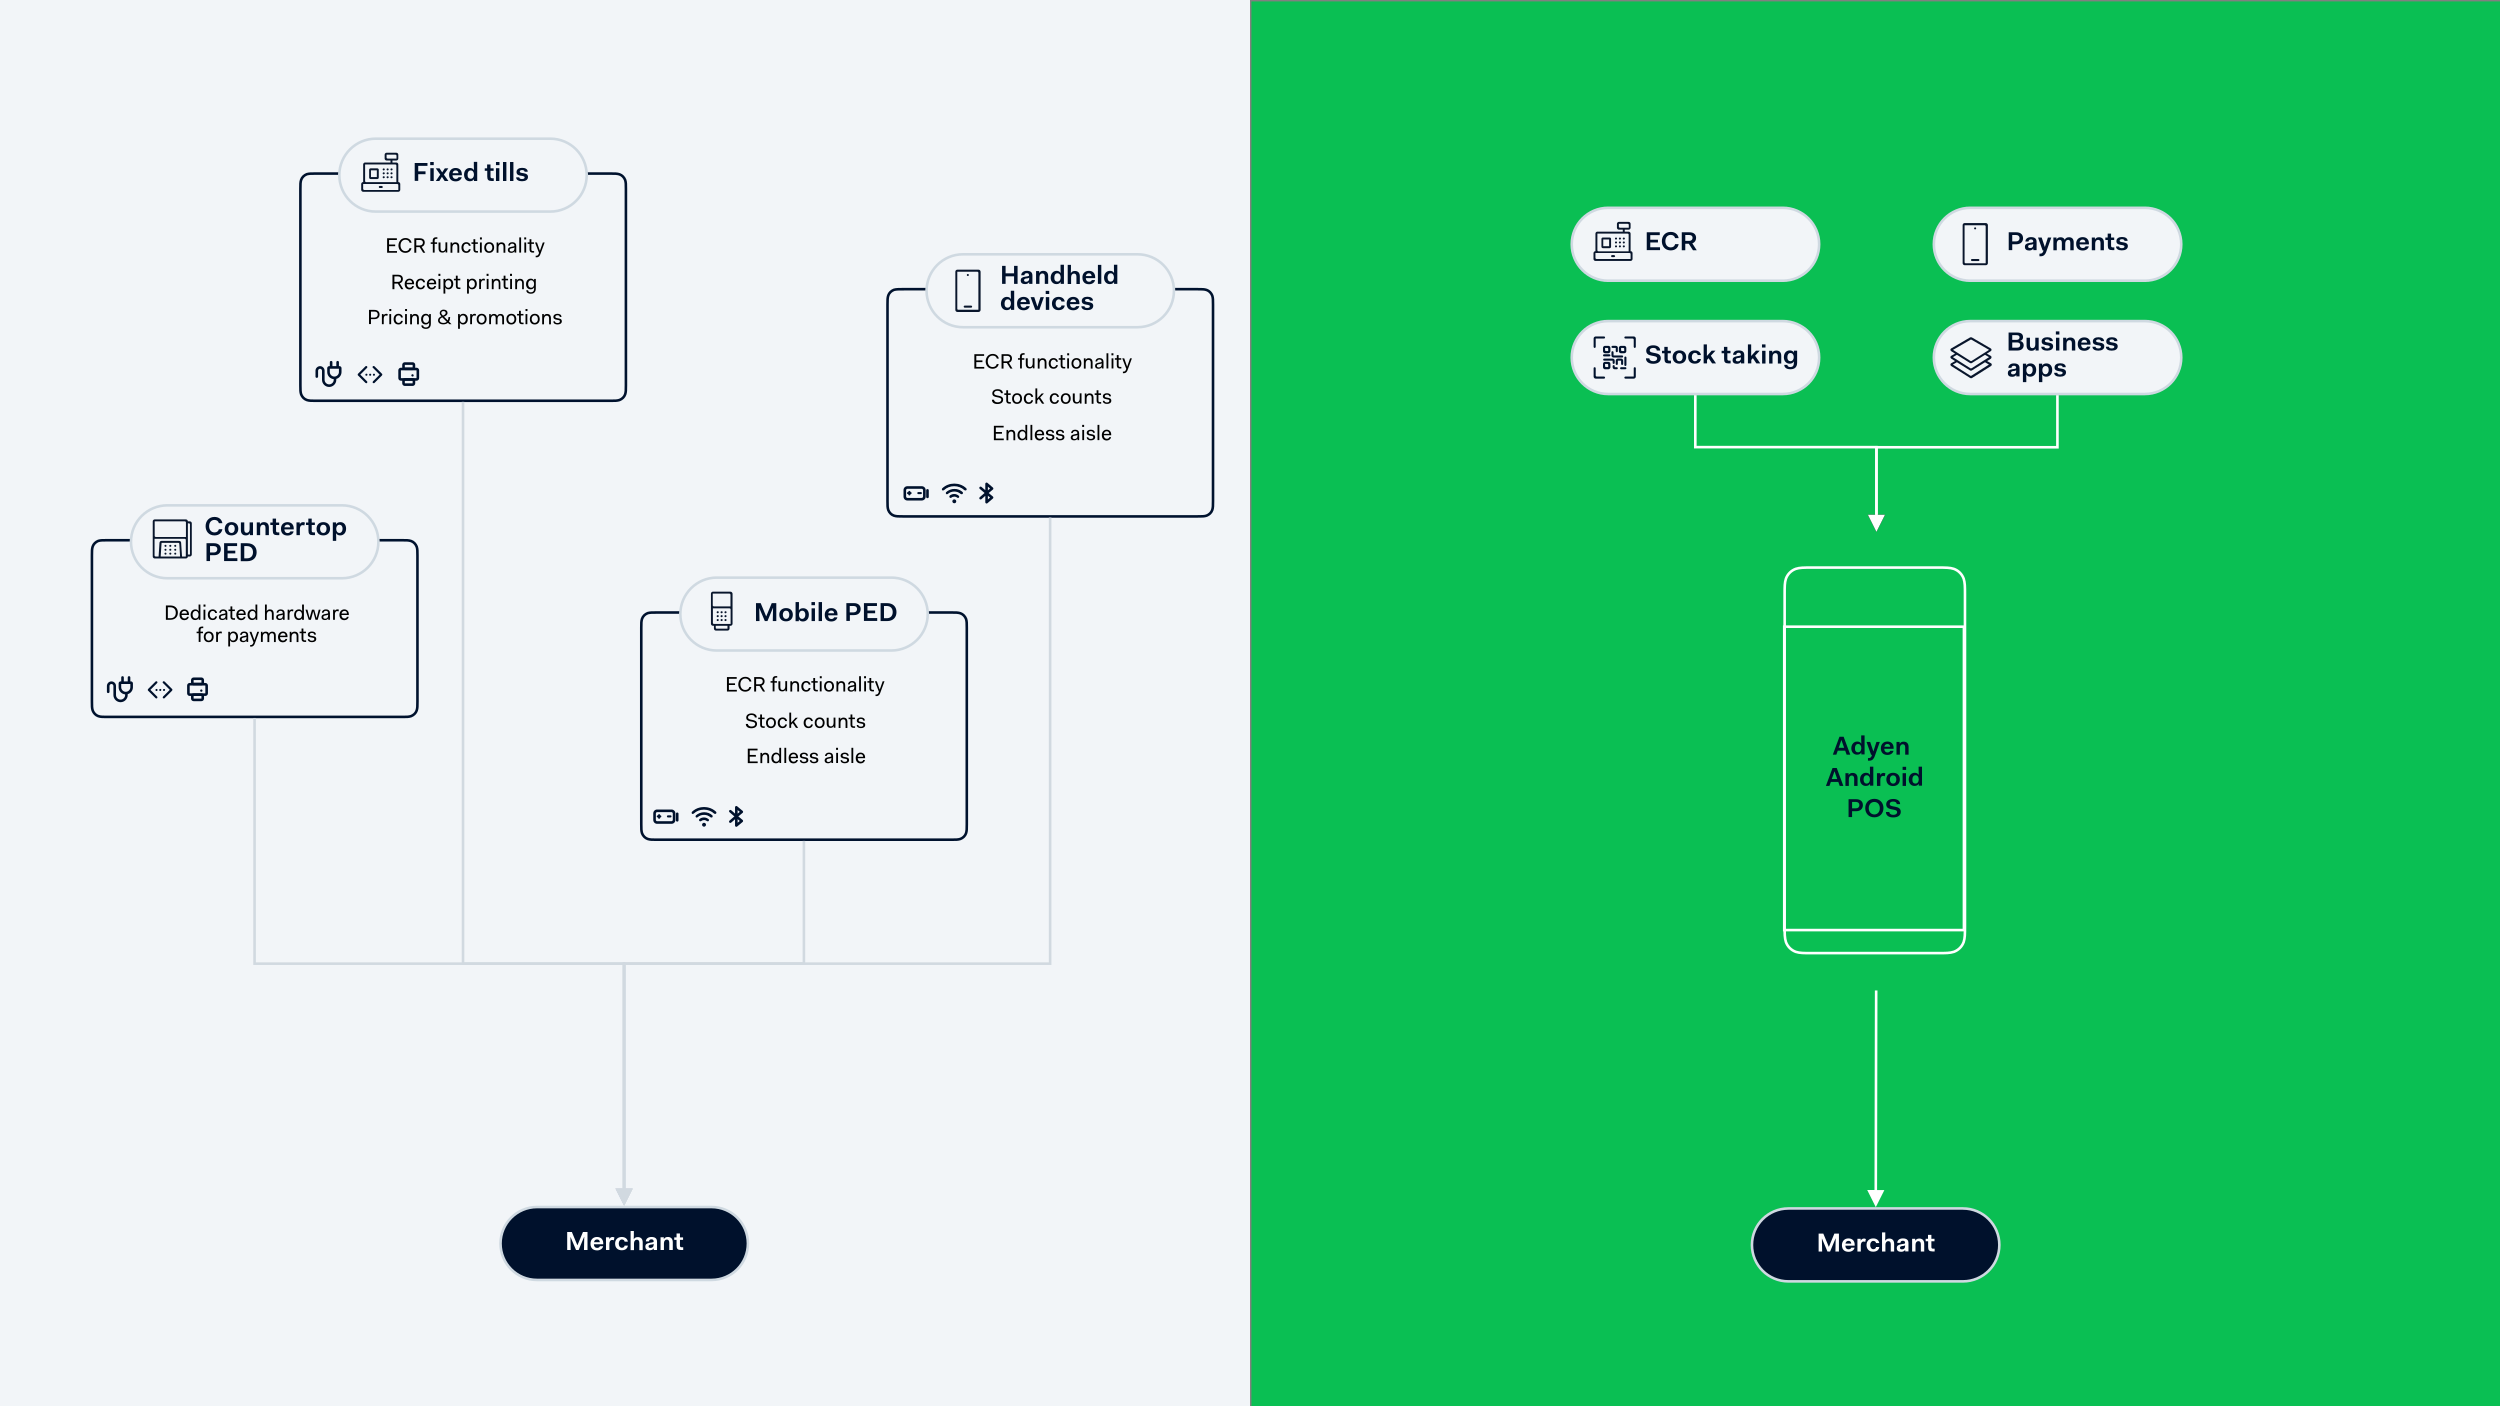<svg xmlns="http://www.w3.org/2000/svg" xmlns:xlink="http://www.w3.org/1999/xlink" xml:space="preserve" x="0" y="0" version="1.1" viewBox="0 0 1920 1080"><rect x="0" y="0" width="1920" height="1080" fill="#808080" stroke="none"/><path fill="#F2F5F8" d="M0 0H960V1080H0z"/><path fill="#F2F5F8" d="M242.5 133.3h226.4c3.4 0 5.1 0 6.9.6 2 .7 3.5 2.3 4.3 4.3.6 1.8.6 3.5.6 6.9V296c0 3.4 0 5.1-.6 6.9-.7 2-2.3 3.5-4.3 4.3-1.8.6-3.5.6-6.9.6H242.5c-3.4 0-5.1 0-6.9-.6-2-.7-3.5-2.3-4.3-4.3-.6-1.8-.6-3.5-.6-6.9V145c0-3.4 0-5.1.6-6.9.7-2 2.3-3.5 4.3-4.3 1.8-.5 3.5-.5 6.9-.5"/><path fill="none" stroke="#00122E" stroke-width="2" d="M242.5 133.3h226.4c3.4 0 5.1 0 6.9.6 2 .7 3.5 2.3 4.3 4.3.6 1.8.6 3.5.6 6.9V296c0 3.4 0 5.1-.6 6.9-.7 2-2.3 3.5-4.3 4.3-1.8.6-3.5.6-6.9.6H242.5c-3.4 0-5.1 0-6.9-.6-2-.7-3.5-2.3-4.3-4.3-.6-1.8-.6-3.5-.6-6.9V145c0-3.4 0-5.1.6-6.9.7-2 2.3-3.5 4.3-4.3 1.8-.5 3.5-.5 6.9-.5z"/><path d="M297.4 183h7.4v1.3h-6v3.5h4.7v1.3h-4.7v3.7h6.1v1.3h-7.6V183zM311.4 182.8c2.6 0 4.2 1.5 4.7 3.6h-1.5c-.4-1.5-1.5-2.3-3.2-2.3-2.3 0-3.8 1.8-3.8 4.4 0 2.5 1.5 4.4 3.7 4.4 1.8 0 2.8-.8 3.2-2.3h1.5c-.4 2.2-2.2 3.6-4.7 3.6-3.1 0-5.3-2.4-5.3-5.7.1-3.3 2.3-5.7 5.4-5.7M318.2 183h4.2c2.5 0 3.8 1.2 3.8 3.3 0 1.6-.8 2.8-2.4 3.3l2.8 4.5H325l-2.7-4.3h-2.6v4.3h-1.5zm1.5 1.3v4.2h2.8c1.5 0 2.3-1 2.3-2.2s-.8-2-2.3-2zM332.3 187.3h-1.5v-1.2h1.5v-1.3c0-1.7.9-2.6 2.6-2.6h1v1.2h-.8c-1 0-1.3.5-1.3 1.5v1.2h1.9v1.2h-1.9v6.7h-1.4v-6.7zM336.9 186.2h1.4v4.5c0 1.7.7 2.2 1.8 2.2 1.2 0 2-1.1 2-2.8v-4h1.4v7.8h-1.3v-1.2h-.1c-.4.9-1.2 1.3-2.4 1.3-1.5 0-2.9-.8-2.9-3.3v-4.5zM346 186.2h1.3v1.2h.1c.4-.9 1.3-1.3 2.4-1.3 1.5 0 2.9.8 2.9 3.3v4.7h-1.4v-4.5c0-1.7-.7-2.2-1.8-2.2-1.2 0-2.1 1-2.1 2.7v4H346zM358.1 186c2 0 3.2 1.2 3.4 2.8h-1.4c-.2-.9-.8-1.6-2-1.6-1.3 0-2.2 1.2-2.2 2.9s1 2.9 2.2 2.9 1.8-.7 2-1.6h1.4c-.2 1.6-1.4 2.8-3.4 2.8-2.3 0-3.7-1.6-3.7-4.1s1.6-4.1 3.7-4.1M363.6 187.3h-1.5v-1.2h1.5v-2.4h1.4v2.4h2v1.2h-2v4.3c0 .8.3 1.2 1.1 1.2h1v1.2h-1.2c-1.5 0-2.3-.8-2.3-2.3zM368.6 182.3h1.5v1.6h-1.5zm0 3.9h1.4v7.8h-1.4zM375.7 186c2.4 0 3.8 1.6 3.8 4.1s-1.6 4.1-3.8 4.1c-2.4 0-3.8-1.6-3.8-4.1s1.6-4.1 3.8-4.1m0 7c1.4 0 2.4-1.2 2.4-2.9 0-1.8-1-2.9-2.4-2.9s-2.4 1.2-2.4 2.9c.1 1.7 1 2.9 2.4 2.9M381.4 186.2h1.3v1.2h.1c.4-.9 1.3-1.3 2.4-1.3 1.5 0 2.9.8 2.9 3.3v4.7h-1.4v-4.5c0-1.7-.7-2.2-1.8-2.2-1.2 0-2.1 1-2.1 2.7v4h-1.4zM392.6 189.6l1.5-.3c.8-.1 1-.2 1-.6 0-.9-.6-1.6-1.7-1.6s-1.7.6-1.8 1.5h-1.3c.1-1.5 1.2-2.6 3.1-2.6 2 0 3.1 1.1 3.1 2.9v5.1h-1.3v-1h-.1c-.4.8-1.4 1.2-2.5 1.2-1.7 0-2.6-.9-2.6-2.2s.8-2.1 2.6-2.4m2.5.4c-.2.2-.4.3-.8.4l-1.5.3c-1 .2-1.4.6-1.4 1.3s.5 1.2 1.5 1.2c1.2 0 2.2-.8 2.2-2.3zM398.8 182.3h1.4V194h-1.4zM402.6 182.3h1.5v1.6h-1.5zm.1 3.9h1.4v7.8h-1.4zM406.7 187.3h-1.5v-1.2h1.5v-2.4h1.4v2.4h2v1.2h-2v4.3c0 .8.3 1.2 1.1 1.2h1v1.2H409c-1.5 0-2.3-.8-2.3-2.3zM411.9 196.4c.9 0 1.5-.5 1.9-1.6l.2-.5-3.1-8.1h1.5l2.2 6.3h.1l2.2-6.3h1.4l-3.3 9c-.4 1.2-1.2 2.4-2.8 2.4h-.8v-1.2zM301.4 211h4.2c2.5 0 3.8 1.2 3.8 3.3 0 1.6-.8 2.8-2.4 3.3l2.8 4.5h-1.6l-2.7-4.3h-2.6v4.3h-1.5zm1.5 1.3v4.2h2.8c1.5 0 2.3-1 2.3-2.2s-.8-2-2.3-2zM314.5 214c2 0 3.5 1.4 3.5 3.7v.6h-5.7c.1 1.6.9 2.7 2.3 2.7 1.2 0 1.8-.6 1.9-1.3h1.4c-.2 1.4-1.5 2.6-3.3 2.6-2.4 0-3.8-1.6-3.8-4.1s1.6-4.2 3.7-4.2m-2.2 3.2h4.2c-.1-1.4-.8-2-2-2-1.1 0-1.9.8-2.2 2M323.1 214c2 0 3.2 1.2 3.4 2.8H325c-.2-.9-.8-1.6-2-1.6-1.3 0-2.2 1.2-2.2 2.9s1 2.9 2.2 2.9 1.8-.7 2-1.6h1.4c-.2 1.6-1.4 2.8-3.4 2.8-2.3 0-3.7-1.6-3.7-4.1s1.6-4.1 3.8-4.1M331.5 214c2 0 3.5 1.4 3.5 3.7v.6h-5.7c.1 1.6.9 2.7 2.3 2.7 1.2 0 1.8-.6 1.9-1.3h1.4c-.2 1.4-1.5 2.6-3.3 2.6-2.4 0-3.8-1.6-3.8-4.1s1.6-4.2 3.7-4.2m-2.2 3.2h4.2c-.1-1.4-.8-2-2-2-1.1 0-1.9.8-2.2 2M336.7 210.3h1.5v1.6h-1.5zm.1 3.9h1.4v7.8h-1.4zM342 225.5h-1.4v-11.3h1.3v1.2h.1c.5-1 1.5-1.4 2.6-1.4 2 0 3.5 1.5 3.5 4 0 2.6-1.6 4.2-3.6 4.2-1.1 0-2-.4-2.5-1.4h-.1c.1 1 .1 2.1.1 2.6zm2.3-10.3c-1.2 0-2.3 1-2.3 2.8v.1c0 1.9 1 2.9 2.3 2.9s2.3-1.1 2.3-2.9-1-2.9-2.3-2.9M350.1 215.3h-1.5v-1.2h1.5v-2.4h1.4v2.4h2v1.2h-2v4.3c0 .8.3 1.2 1.1 1.2h1v1.2h-1.2c-1.5 0-2.3-.8-2.3-2.3zM360.1 225.5h-1.4v-11.3h1.3v1.2h.1c.5-1 1.5-1.4 2.6-1.4 2 0 3.5 1.5 3.5 4 0 2.6-1.6 4.2-3.6 4.2-1.1 0-2-.4-2.5-1.4h-.1c.1 1 .1 2.1.1 2.6zm2.3-10.3c-1.2 0-2.3 1-2.3 2.8v.1c0 1.9 1 2.9 2.3 2.9s2.3-1.1 2.3-2.9-1-2.9-2.3-2.9M368 214.2h1.3v1.1c.4-.8 1.1-1.3 2.1-1.3.3 0 .7 0 1.1.3l-.4 1.3c-.4-.2-.7-.3-1-.3-1.2 0-1.7 1.2-1.7 2.6v4.1H368zM373.7 210.3h1.5v1.6h-1.5zm.1 3.9h1.4v7.8h-1.4zM377.6 214.2h1.3v1.2h.1c.4-.9 1.3-1.3 2.4-1.3 1.5 0 2.9.8 2.9 3.3v4.7H383v-4.5c0-1.7-.7-2.2-1.8-2.2-1.2 0-2.1 1-2.1 2.7v4h-1.4v-7.9zM386.8 215.3h-1.5v-1.2h1.5v-2.4h1.4v2.4h2v1.2h-2v4.3c0 .8.3 1.2 1.1 1.2h1v1.2h-1.2c-1.5 0-2.3-.8-2.3-2.3zM391.7 210.3h1.5v1.6h-1.5zm.1 3.9h1.4v7.8h-1.4zM395.6 214.2h1.3v1.2h.1c.4-.9 1.3-1.3 2.4-1.3 1.5 0 2.9.8 2.9 3.3v4.7H401v-4.5c0-1.7-.7-2.2-1.8-2.2-1.2 0-2.1 1-2.1 2.7v4h-1.4v-7.9zM405.6 223c0 1 .9 1.5 2.1 1.5 1.4 0 2.5-.7 2.5-2.9v-.8h-.1c-.5 1-1.5 1.4-2.6 1.4-2 0-3.5-1.5-3.5-4 0-2.6 1.6-4.2 3.6-4.2 1.1 0 2 .4 2.5 1.4h.1v-1.2h1.3v7.4c0 3-1.8 4-3.8 4s-3.5-.9-3.5-2.7h1.4zm2.3-2c1.3 0 2.3-1 2.3-2.9s-1-2.9-2.3-2.9-2.3 1.1-2.3 2.9c0 1.9 1 2.9 2.3 2.9M283.4 238h4.2c2.5 0 3.9 1.5 3.9 3.5 0 2.1-1.4 3.6-3.9 3.6h-2.7v3.8h-1.5zm1.5 1.3v4.6h2.8c1.6 0 2.4-1.1 2.4-2.4s-.8-2.2-2.4-2.2zM293.3 241.2h1.3v1.1c.4-.8 1.1-1.3 2.1-1.3.3 0 .7 0 1.1.3l-.4 1.3c-.4-.2-.7-.3-1-.3-1.2 0-1.7 1.2-1.7 2.6v4.1h-1.4zM299 237.3h1.5v1.6H299zm0 3.9h1.4v7.8H299zM306 241c2 0 3.2 1.2 3.4 2.8H308c-.2-.9-.8-1.6-2-1.6-1.3 0-2.2 1.2-2.2 2.9s1 2.9 2.2 2.9 1.8-.7 2-1.6h1.4c-.2 1.6-1.4 2.8-3.4 2.8-2.3 0-3.7-1.6-3.7-4.1s1.6-4.1 3.7-4.1M311.1 237.3h1.5v1.6h-1.5zm0 3.9h1.4v7.8h-1.4zM315 241.2h1.3v1.2h.1c.4-.9 1.3-1.3 2.4-1.3 1.5 0 2.9.8 2.9 3.3v4.7h-1.4v-4.5c0-1.7-.7-2.2-1.8-2.2-1.2 0-2.1 1-2.1 2.7v4H315zM325 250c0 1 .9 1.5 2.1 1.5 1.4 0 2.5-.7 2.5-2.9v-.8h-.1c-.5 1-1.5 1.4-2.6 1.4-2 0-3.5-1.5-3.5-4 0-2.6 1.6-4.2 3.6-4.2 1.1 0 2 .4 2.5 1.4h.1v-1.2h1.3v7.4c0 3-1.8 4-3.8 4s-3.5-.9-3.5-2.7h1.4zm2.2-2c1.3 0 2.3-1 2.3-2.9s-1-2.9-2.3-2.9-2.3 1.1-2.3 2.9c0 1.9 1 2.9 2.3 2.9M339 242.9c-.9-1-1.3-1.6-1.3-2.5 0-1.3 1.1-2.6 3-2.6s3 1 3 2.5c0 1.6-1.3 2.3-2.7 2.9l2.9 2.9c.3-.7.5-1.6.5-2.5v-.1h1.3v.3c0 .7-.2 2-.9 3.2l2 2h-1.7l-1.1-1.1c-.8.7-1.9 1.2-3.5 1.2-2.6 0-4.1-1.2-4.1-3.1 0-1.6 1.2-2.4 2.6-3.1m4.1 4.2-3.4-3.4c-1.1.5-2 1.1-2 2.3 0 1.3 1.2 2 2.7 2 1.3 0 2.1-.3 2.7-.9m-2.9-4.7c1.2-.5 2.1-1.1 2.1-2.1 0-.8-.6-1.4-1.7-1.4-1.2 0-1.7.7-1.7 1.5 0 .6.4 1.1 1.3 2M353.2 252.5h-1.4v-11.3h1.3v1.2h.1c.5-1 1.5-1.4 2.6-1.4 2 0 3.5 1.5 3.5 4 0 2.6-1.6 4.2-3.6 4.2-1.1 0-2-.4-2.5-1.4h-.1c.1 1 .1 2.1.1 2.6zm2.3-10.3c-1.2 0-2.3 1-2.3 2.8v.1c0 1.9 1 2.9 2.3 2.9s2.3-1.1 2.3-2.9-1-2.9-2.3-2.9M361.1 241.2h1.3v1.1c.4-.8 1.1-1.3 2.1-1.3.3 0 .7 0 1.1.3l-.4 1.3c-.4-.2-.7-.3-1-.3-1.2 0-1.7 1.2-1.7 2.6v4.1h-1.4zM369.9 241c2.4 0 3.8 1.6 3.8 4.1s-1.6 4.1-3.8 4.1c-2.4 0-3.8-1.6-3.8-4.1s1.6-4.1 3.8-4.1m0 7c1.4 0 2.4-1.2 2.4-2.9 0-1.8-1-2.9-2.4-2.9s-2.4 1.2-2.4 2.9 1 2.9 2.4 2.9M375.6 241.2h1.3v1.2h.1c.4-.9 1.3-1.3 2.4-1.3s2 .4 2.4 1.6c.5-1.1 1.4-1.6 2.6-1.6 1.5 0 2.7.8 2.7 3.1v4.9h-1.4v-4.7c0-1.5-.5-2.1-1.6-2.1s-2 1-2 2.7v4.1h-1.4v-4.7c0-1.5-.6-2.1-1.6-2.1-1.1 0-2 1-2 2.7v4h-1.4v-7.8zM392.7 241c2.4 0 3.8 1.6 3.8 4.1s-1.6 4.1-3.8 4.1c-2.4 0-3.8-1.6-3.8-4.1s1.5-4.1 3.8-4.1m0 7c1.4 0 2.4-1.2 2.4-2.9 0-1.8-1-2.9-2.4-2.9s-2.4 1.2-2.4 2.9 1 2.9 2.4 2.9M398.6 242.3h-1.5v-1.2h1.5v-2.4h1.4v2.4h2v1.2h-2v4.3c0 .8.3 1.2 1.1 1.2h1v1.2h-1.2c-1.5 0-2.3-.8-2.3-2.3zM403.6 237.3h1.5v1.6h-1.5zm0 3.9h1.4v7.8h-1.4zM410.7 241c2.4 0 3.8 1.6 3.8 4.1s-1.6 4.1-3.8 4.1c-2.4 0-3.8-1.6-3.8-4.1s1.6-4.1 3.8-4.1m0 7c1.4 0 2.4-1.2 2.4-2.9 0-1.8-1-2.9-2.4-2.9s-2.4 1.2-2.4 2.9c.1 1.7 1 2.9 2.4 2.9M416.4 241.2h1.3v1.2h.1c.4-.9 1.3-1.3 2.4-1.3 1.5 0 2.9.8 2.9 3.3v4.7h-1.4v-4.5c0-1.7-.7-2.2-1.8-2.2-1.2 0-2.1 1-2.1 2.7v4h-1.4zM426.2 246.8c0 .9.9 1.3 1.9 1.3 1.3 0 1.9-.5 1.9-1.3 0-.6-.4-.9-1.2-1l-1.5-.3c-1.1-.2-2.3-.6-2.3-2.1s1.4-2.4 3.1-2.4 3.1.7 3.1 2.4h-1.3c0-.8-.7-1.3-1.7-1.3s-1.7.4-1.7 1.2c0 .6.4.9 1.3 1l1.5.3c1.2.2 2.2.7 2.2 2.1 0 1.6-1.3 2.5-3.3 2.5-1.9 0-3.2-.8-3.2-2.4z"/><path fill="#F2F5F8" d="M288.6 106.5h134c15.5 0 28 12.5 28 28s-12.5 28-28 28h-134c-15.5 0-28-12.5-28-28s12.6-28 28-28"/><path fill="none" stroke="#CFD9E1" stroke-width="2" d="M288.6 106.5h134c15.5 0 28 12.5 28 28s-12.5 28-28 28h-134c-15.5 0-28-12.5-28-28s12.6-28 28-28z"/><g fill="#00112C"><path d="M318.6 125.2h9.7v2.2h-7.1v4.2h5.6v2.2h-5.6v5.1h-2.7v-13.7zM330.4 124.4h2.7v2.4h-2.7zm.1 4.8h2.6v9.8h-2.6zM338.1 134.1l-3.4-4.8h2.9l2 3.1 2-3.1h2.7l-3.4 4.8 3.5 4.9h-2.9l-2.1-3.2-2 3.2h-2.7zM349.9 129c2.9 0 4.8 1.8 4.8 4.9v.7h-7.2c.1 1.8 1 2.8 2.5 2.8 1.3 0 1.9-.7 2.1-1.3h2.5c-.3 1.7-2 3.2-4.6 3.2-3.2 0-5.1-1.8-5.1-5.1 0-3.2 2.1-5.2 5-5.2m-2.3 4h4.5c-.2-1.5-.9-2.1-2.2-2.1-1.2 0-2 .7-2.3 2.1M360.9 129c1.4 0 2.5.6 3 1.6h.1c-.1-1.3-.1-2.6-.1-3.3v-3h2.6V139H364v-1.4c-.6 1.1-1.7 1.6-3.2 1.6-2.4 0-4.4-1.8-4.4-5 0-3.3 2-5.2 4.5-5.2m.6 8.3c1.4 0 2.4-1.1 2.5-3v-.2c0-2-1-3.2-2.5-3.2s-2.4 1.3-2.4 3.2c-.1 2.1.9 3.2 2.4 3.2M374.1 131.2h-1.8v-1.9h1.8v-3h2.6v3h2.4v1.9h-2.4v4.3c0 1 .3 1.4 1.4 1.4h1.1v2.1h-1.6c-2.5 0-3.4-.9-3.4-3.4v-4.4zM380.9 124.4h2.7v2.4h-2.7zm0 4.8h2.6v9.8h-2.6zM386.3 124.4h2.6V139h-2.6zM391.7 124.4h2.6V139h-2.6zM398.8 136.2c0 1 1 1.3 2 1.3 1.3 0 2.1-.4 2.1-1.2 0-.7-.5-.9-1.4-1.1l-1.8-.3c-1.7-.3-3-.9-3-2.8 0-2.1 1.8-3.2 4.3-3.2s4.3 1 4.3 3h-2.4c0-.9-.9-1.3-1.9-1.3-1.1 0-1.8.4-1.8 1.1 0 .6.4.9 1.5 1.1l1.8.3c1.6.3 3 .9 3 2.8 0 2.2-1.9 3.3-4.6 3.3-2.6 0-4.5-1-4.5-3z"/></g><defs><path id="a" d="M277.4 117.3H307.4V147.3H277.4z"/></defs><clipPath id="b"><use xlink:href="#a" overflow="visible"/></clipPath><path fill="#09162C" d="M289.8 129.3h-5.2c-.6 0-1.1.5-1.1 1.1v6c0 .6.5 1.1 1.1 1.1h5.2c.6 0 1.1-.5 1.1-1.1v-6c0-.6-.5-1.1-1.1-1.1m-4.9 1.5h4.5v5.2h-4.5z" clip-path="url(#b)"/><path fill="#09162C" d="M305.9 139.8v-13.5c0-.8-.7-1.5-1.5-1.5h-3v-1.5h3c.8 0 1.5-.7 1.5-1.5v-3c0-.8-.7-1.5-1.5-1.5h-7.5c-.8 0-1.5.7-1.5 1.5v3c0 .8.7 1.5 1.5 1.5h3v1.5h-19.5c-.8 0-1.5.7-1.5 1.5v13.5c-.8 0-1.5.7-1.5 1.5v4.5c0 .8.7 1.5 1.5 1.5h27c.8 0 1.5-.7 1.5-1.5v-4.5c0-.8-.7-1.5-1.5-1.5m-9-21h6.8c.4 0 .8.3.8.8v2.2h-6.8c-.4 0-.8-.3-.8-.8zm-16.5 7.5h23.2c.4 0 .8.3.8.8v12.8h-23.2c-.4 0-.8-.3-.8-.8zm-1.5 18.8v-3.8h26.2c.4 0 .8.3.8.8v3.8h-26.3c-.4-.1-.7-.4-.7-.8" clip-path="url(#b)"/><path fill="none" d="M277.4 117.3H307.4V147.3H277.4z"/><path fill="#09162C" d="M293.2 142.8h-1.5c-.4 0-.8.3-.8.8 0 .4.3.8.8.8h1.5c.4 0 .8-.3.8-.8-.1-.4-.4-.8-.8-.8M294.7 129.3c-.4 0-.8.3-.8.8s.3.8.8.8c.4 0 .8-.3.8-.8s-.4-.8-.8-.8M297.7 129.3c-.4 0-.8.3-.8.8s.3.8.8.8c.4 0 .8-.3.8-.8s-.4-.8-.8-.8M300.7 129.3c-.4 0-.8.3-.8.8s.3.8.8.8c.4 0 .8-.3.8-.8s-.4-.8-.8-.8M294.7 132.3c-.4 0-.8.3-.8.8s.3.8.8.8c.4 0 .8-.3.8-.8s-.4-.8-.8-.8M297.7 132.3c-.4 0-.8.3-.8.8s.3.8.8.8c.4 0 .8-.3.8-.8s-.4-.8-.8-.8M300.7 132.3c-.4 0-.8.3-.8.8s.3.8.8.8c.4 0 .8-.3.8-.8s-.4-.8-.8-.8M294.7 135.3c-.4 0-.8.3-.8.8s.3.8.8.8c.4 0 .8-.3.8-.8s-.4-.8-.8-.8M297.7 135.3c-.4 0-.8.3-.8.8s.3.8.8.8c.4 0 .8-.3.8-.8s-.4-.8-.8-.8M300.7 135.3c-.4 0-.8.3-.8.8s.3.8.8.8c.4 0 .8-.3.8-.8s-.4-.8-.8-.8"/><path fill="none" d="M277.4 117.3H307.4V147.3H277.4z"/><path fill="#F2F5F8" d="M693.4 222.1h226.4c3.4 0 5.1 0 6.9.6 2 .7 3.5 2.3 4.3 4.3.6 1.8.6 3.5.6 6.9v150.9c0 3.4 0 5.1-.6 6.9-.7 2-2.3 3.5-4.3 4.3-1.8.6-3.5.6-6.9.6H693.4c-3.4 0-5.1 0-6.9-.6-2-.7-3.5-2.3-4.3-4.3-.6-1.8-.6-3.5-.6-6.9v-151c0-3.4 0-5.1.6-6.9.7-2 2.3-3.5 4.3-4.3 1.9-.5 3.6-.5 6.9-.5"/><path fill="none" stroke="#00122E" stroke-width="2" d="M693.4 222.1h226.4c3.4 0 5.1 0 6.9.6 2 .7 3.5 2.3 4.3 4.3.6 1.8.6 3.5.6 6.9v150.9c0 3.4 0 5.1-.6 6.9-.7 2-2.3 3.5-4.3 4.3-1.8.6-3.5.6-6.9.6H693.4c-3.4 0-5.1 0-6.9-.6-2-.7-3.5-2.3-4.3-4.3-.6-1.8-.6-3.5-.6-6.9v-151c0-3.4 0-5.1.6-6.9.7-2 2.3-3.5 4.3-4.3 1.9-.5 3.6-.5 6.9-.5z"/><path d="M748.4 272h7.4v1.3h-6v3.5h4.7v1.3h-4.7v3.7h6.1v1.3h-7.6V272zM762.4 271.8c2.6 0 4.2 1.5 4.7 3.6h-1.5c-.4-1.5-1.5-2.3-3.2-2.3-2.3 0-3.8 1.8-3.8 4.4 0 2.5 1.5 4.4 3.7 4.4 1.8 0 2.8-.8 3.2-2.3h1.5c-.4 2.2-2.2 3.6-4.7 3.6-3.1 0-5.3-2.4-5.3-5.7.1-3.3 2.3-5.7 5.4-5.7M769.2 272h4.2c2.5 0 3.8 1.2 3.8 3.3 0 1.6-.8 2.8-2.4 3.3l2.8 4.5H776l-2.7-4.3h-2.6v4.3h-1.5zm1.5 1.3v4.2h2.8c1.5 0 2.3-1 2.3-2.2s-.8-2-2.3-2zM783.3 276.3h-1.5v-1.2h1.5v-1.3c0-1.7.9-2.6 2.6-2.6h1v1.2h-.8c-1 0-1.3.5-1.3 1.5v1.2h1.9v1.2h-1.9v6.7h-1.4v-6.7zM787.9 275.2h1.4v4.5c0 1.7.7 2.2 1.8 2.2 1.2 0 2-1.1 2-2.8v-4h1.4v7.8h-1.3v-1.2h-.1c-.4.9-1.2 1.3-2.4 1.3-1.5 0-2.9-.8-2.9-3.3v-4.5zM797 275.2h1.3v1.2h.1c.4-.9 1.3-1.3 2.4-1.3 1.5 0 2.9.8 2.9 3.3v4.7h-1.4v-4.5c0-1.7-.7-2.2-1.8-2.2-1.2 0-2.1 1-2.1 2.7v4H797zM809.1 275c2 0 3.2 1.2 3.4 2.8h-1.4c-.2-.9-.8-1.6-2-1.6-1.3 0-2.2 1.2-2.2 2.9s1 2.9 2.2 2.9 1.8-.7 2-1.6h1.4c-.2 1.6-1.4 2.8-3.4 2.8-2.3 0-3.7-1.6-3.7-4.1s1.6-4.1 3.7-4.1M814.6 276.3h-1.5v-1.2h1.5v-2.4h1.4v2.4h2v1.2h-2v4.3c0 .8.3 1.2 1.1 1.2h1v1.2h-1.2c-1.5 0-2.3-.8-2.3-2.3zM819.6 271.3h1.5v1.6h-1.5zm0 3.9h1.4v7.8h-1.4zM826.7 275c2.4 0 3.8 1.6 3.8 4.1s-1.6 4.1-3.8 4.1c-2.4 0-3.8-1.6-3.8-4.1s1.6-4.1 3.8-4.1m0 7c1.4 0 2.4-1.2 2.4-2.9 0-1.8-1-2.9-2.4-2.9s-2.4 1.2-2.4 2.9c.1 1.7 1 2.9 2.4 2.9M832.4 275.2h1.3v1.2h.1c.4-.9 1.3-1.3 2.4-1.3 1.5 0 2.9.8 2.9 3.3v4.7h-1.4v-4.5c0-1.7-.7-2.2-1.8-2.2-1.2 0-2.1 1-2.1 2.7v4h-1.4zM843.6 278.6l1.5-.3c.8-.1 1-.2 1-.6 0-.9-.6-1.6-1.7-1.6s-1.7.6-1.8 1.5h-1.3c.1-1.5 1.2-2.6 3.1-2.6 2 0 3.1 1.1 3.1 2.9v5.1h-1.3v-1h-.1c-.4.8-1.4 1.2-2.5 1.2-1.7 0-2.6-.9-2.6-2.2s.8-2.1 2.6-2.4m2.5.4c-.2.2-.4.3-.8.4l-1.5.3c-1 .2-1.4.6-1.4 1.3s.5 1.2 1.5 1.2c1.2 0 2.2-.8 2.2-2.3zM849.8 271.3h1.4V283h-1.4zM853.6 271.3h1.5v1.6h-1.5zm.1 3.9h1.4v7.8h-1.4zM857.7 276.3h-1.5v-1.2h1.5v-2.4h1.4v2.4h2v1.2h-2v4.3c0 .8.3 1.2 1.1 1.2h1v1.2H860c-1.5 0-2.3-.8-2.3-2.3zM862.9 285.4c.9 0 1.5-.5 1.9-1.6l.2-.5-3.1-8.1h1.5l2.2 6.3h.1l2.2-6.3h1.4l-3.3 9c-.4 1.2-1.2 2.4-2.8 2.4h-.8v-1.2zM763.4 306.9c0 1.2 1 2.1 2.8 2.1s2.8-.8 2.8-2c0-2.9-6.9-.7-6.9-4.9 0-1.9 1.6-3.2 4.1-3.2 2.4 0 4 1.2 4 3.1h-1.5c0-1.2-1.1-1.9-2.6-1.9-1.4 0-2.6.6-2.6 1.9 0 2.9 6.9.6 6.9 5 0 2-1.6 3.3-4.4 3.3-2.7 0-4.2-1.3-4.2-3.3h1.6zM772.8 303.3h-1.5v-1.2h1.5v-2.4h1.4v2.4h2v1.2h-2v4.3c0 .8.3 1.2 1.1 1.2h1v1.2h-1.2c-1.5 0-2.3-.8-2.3-2.3zM781.1 302c2.4 0 3.8 1.6 3.8 4.1s-1.6 4.1-3.8 4.1c-2.4 0-3.8-1.6-3.8-4.1s1.6-4.1 3.8-4.1m0 7c1.4 0 2.4-1.2 2.4-2.9 0-1.8-1-2.9-2.4-2.9s-2.4 1.2-2.4 2.9 1 2.9 2.4 2.9M790.1 302c2 0 3.2 1.2 3.4 2.8H792c-.2-.9-.8-1.6-2-1.6-1.3 0-2.2 1.2-2.2 2.9s1 2.9 2.2 2.9 1.8-.7 2-1.6h1.4c-.2 1.6-1.4 2.8-3.4 2.8-2.3 0-3.7-1.6-3.7-4.1s1.6-4.1 3.8-4.1M795.2 298.3h1.4v7.7l3.4-3.8h1.7l-2.9 3.1 3.2 4.7h-1.7l-2.5-3.7-1.2 1.3v2.4h-1.4zM809.9 302c2 0 3.2 1.2 3.4 2.8h-1.4c-.2-.9-.8-1.6-2-1.6-1.3 0-2.2 1.2-2.2 2.9s1 2.9 2.2 2.9 1.8-.7 2-1.6h1.4c-.2 1.6-1.4 2.8-3.4 2.8-2.3 0-3.7-1.6-3.7-4.1s1.6-4.1 3.7-4.1M818.5 302c2.4 0 3.8 1.6 3.8 4.1s-1.6 4.1-3.8 4.1c-2.4 0-3.8-1.6-3.8-4.1s1.5-4.1 3.8-4.1m0 7c1.4 0 2.4-1.2 2.4-2.9 0-1.8-1-2.9-2.4-2.9s-2.4 1.2-2.4 2.9 1 2.9 2.4 2.9M824 302.2h1.4v4.5c0 1.7.7 2.2 1.8 2.2 1.2 0 2-1.1 2-2.8v-4h1.4v7.8h-1.3v-1.2h-.1c-.4.9-1.2 1.3-2.4 1.3-1.5 0-2.9-.8-2.9-3.3v-4.5zM833.1 302.2h1.3v1.2h.1c.4-.9 1.3-1.3 2.4-1.3 1.5 0 2.9.8 2.9 3.3v4.7h-1.4v-4.5c0-1.7-.7-2.2-1.8-2.2-1.2 0-2.1 1-2.1 2.7v4h-1.4zM842.2 303.3h-1.5v-1.2h1.5v-2.4h1.4v2.4h2v1.2h-2v4.3c0 .8.3 1.2 1.1 1.2h1v1.2h-1.2c-1.5 0-2.3-.8-2.3-2.3zM848.2 307.8c0 .9.9 1.3 1.9 1.3 1.3 0 1.9-.5 1.9-1.3 0-.6-.4-.9-1.2-1l-1.5-.3c-1.1-.2-2.3-.6-2.3-2.1s1.4-2.4 3.1-2.4 3.1.7 3.1 2.4h-1.3c0-.8-.7-1.3-1.7-1.3s-1.7.4-1.7 1.2c0 .6.4.9 1.3 1l1.5.3c1.2.2 2.2.7 2.2 2.1 0 1.6-1.3 2.5-3.3 2.5-1.9 0-3.2-.8-3.2-2.4zM763.4 327h7.4v1.3h-6v3.5h4.7v1.3h-4.7v3.7h6.1v1.3h-7.6V327zM773 330.2h1.3v1.2h.1c.4-.9 1.3-1.3 2.4-1.3 1.5 0 2.9.8 2.9 3.3v4.7h-1.4v-4.5c0-1.7-.7-2.2-1.8-2.2-1.2 0-2.1 1-2.1 2.7v4H773zM785 330c1.1 0 2 .4 2.5 1.4h.1c-.1-1-.1-2.1-.1-2.6v-2.5h1.4V338h-1.3v-1.2h-.1c-.5 1-1.5 1.4-2.6 1.4-2 0-3.5-1.5-3.5-4 .1-2.6 1.7-4.2 3.6-4.2m.2 7c1.3 0 2.3-1 2.3-2.9s-1-2.9-2.3-2.9-2.3 1.1-2.3 2.9c0 1.9 1.1 2.9 2.3 2.9M791.4 326.3h1.4V338h-1.4zM798.4 330c2 0 3.5 1.4 3.5 3.7v.6h-5.7c.1 1.6.9 2.7 2.3 2.7 1.2 0 1.8-.6 1.9-1.3h1.4c-.2 1.4-1.5 2.6-3.3 2.6-2.4 0-3.8-1.6-3.8-4.1-.1-2.5 1.5-4.2 3.7-4.2m-2.2 3.2h4.2c-.1-1.4-.8-2-2-2-1.1 0-2 .8-2.2 2M804.5 335.8c0 .9.9 1.3 1.9 1.3 1.3 0 1.9-.5 1.9-1.3 0-.6-.4-.9-1.2-1l-1.5-.3c-1.1-.2-2.3-.6-2.3-2.1s1.4-2.4 3.1-2.4 3.1.7 3.1 2.4h-1.3c0-.8-.7-1.3-1.7-1.3s-1.7.4-1.7 1.2c0 .6.4.9 1.3 1l1.5.3c1.2.2 2.2.7 2.2 2.1 0 1.6-1.3 2.5-3.3 2.5-1.9 0-3.2-.8-3.2-2.4zM812.2 335.8c0 .9.9 1.3 1.9 1.3 1.3 0 1.9-.5 1.9-1.3 0-.6-.4-.9-1.2-1l-1.5-.3c-1.1-.2-2.3-.6-2.3-2.1s1.4-2.4 3.1-2.4 3.1.7 3.1 2.4h-1.3c0-.8-.7-1.3-1.7-1.3s-1.7.4-1.7 1.2c0 .6.4.9 1.3 1l1.5.3c1.2.2 2.2.7 2.2 2.1 0 1.6-1.3 2.5-3.3 2.5-1.9 0-3.2-.8-3.2-2.4zM824.9 333.6l1.5-.3c.8-.1 1-.2 1-.6 0-.9-.6-1.6-1.7-1.6s-1.7.6-1.8 1.5h-1.3c.1-1.5 1.2-2.6 3.1-2.6 2 0 3.1 1.1 3.1 2.9v5.1h-1.3v-1h-.1c-.4.8-1.4 1.2-2.5 1.2-1.7 0-2.6-.9-2.6-2.2.1-1.3.8-2.1 2.6-2.4m2.6.4c-.2.2-.4.3-.8.4l-1.5.3c-1 .2-1.4.6-1.4 1.3s.5 1.2 1.5 1.2c1.2 0 2.2-.8 2.2-2.3zM831.1 326.3h1.5v1.6h-1.5zm.1 3.9h1.4v7.8h-1.4zM835.8 335.8c0 .9.9 1.3 1.9 1.3 1.3 0 1.9-.5 1.9-1.3 0-.6-.4-.9-1.2-1l-1.5-.3c-1.1-.2-2.3-.6-2.3-2.1s1.4-2.4 3.1-2.4 3.1.7 3.1 2.4h-1.3c0-.8-.7-1.3-1.7-1.3s-1.7.4-1.7 1.2c0 .6.4.9 1.3 1l1.5.3c1.2.2 2.2.7 2.2 2.1 0 1.6-1.3 2.5-3.3 2.5-1.9 0-3.2-.8-3.2-2.4zM842.9 326.3h1.4V338h-1.4zM849.9 330c2 0 3.5 1.4 3.5 3.7v.6h-5.7c.1 1.6.9 2.7 2.3 2.7 1.2 0 1.8-.6 1.9-1.3h1.4c-.2 1.4-1.5 2.6-3.3 2.6-2.4 0-3.8-1.6-3.8-4.1s1.6-4.2 3.7-4.2m-2.2 3.2h4.2c-.1-1.4-.8-2-2-2-1.1 0-1.9.8-2.2 2"/><path fill="#F2F5F8" d="M739.6 195.3h134c15.5 0 28 12.5 28 28s-12.5 28-28 28h-134c-15.5 0-28-12.5-28-28s12.5-28 28-28"/><path fill="none" stroke="#CFD9E1" stroke-width="2" d="M739.6 195.3h134c15.5 0 28 12.5 28 28s-12.5 28-28 28h-134c-15.5 0-28-12.5-28-28 0-15.4 12.5-28 28-28z"/><g fill="#00112C"><path d="M769.6 204.2h2.7v5.7h6.5v-5.7h2.7V218h-2.7v-5.8h-6.5v5.8h-2.7zM787.2 212.5l1.9-.3c1-.2 1.2-.3 1.2-.8 0-1-.5-1.6-1.7-1.6s-1.8.6-1.9 1.6h-2.4c.1-2.2 1.9-3.4 4.3-3.4 2.9 0 4.3 1.2 4.3 3.6v6.4h-2.5v-1.2h-.1c-.6.9-1.7 1.4-3.1 1.4-2.2 0-3.3-1.1-3.3-2.8s1-2.5 3.3-2.9m3.2 1.6v-.9c-.2.3-.5.4-1 .5l-1.5.2c-1 .2-1.4.6-1.4 1.3q0 1.2 1.5 1.2c1.2 0 2.4-.7 2.4-2.3M795.6 208.2h2.5v1.4h.1c.6-1.1 1.6-1.6 3-1.6 2 0 3.8 1 3.8 4.1v5.9h-2.6v-5.6c0-1.8-.8-2.4-1.9-2.4-1.3 0-2.2 1.1-2.2 2.9v5.1h-2.6v-9.8zM811.5 208c1.4 0 2.5.6 3 1.6h.1c-.1-1.3-.1-2.6-.1-3.3v-3h2.6V218h-2.5v-1.4h-.1c-.6 1.1-1.7 1.6-3.2 1.6-2.4 0-4.4-1.8-4.4-5 .1-3.3 2.1-5.2 4.6-5.2m.6 8.3c1.4 0 2.4-1.1 2.5-3v-.2c0-2-1-3.2-2.5-3.2s-2.4 1.3-2.4 3.2c-.1 2.1.9 3.2 2.4 3.2M819.9 203.4h2.6v3c0 .7 0 2-.1 3.3h.1c.6-1.1 1.6-1.6 3-1.6 2 0 3.8 1 3.8 4.1v5.9h-2.6v-5.6c0-1.8-.8-2.4-1.9-2.4-1.3 0-2.2 1.1-2.2 2.8v5.2H820v-14.7zM836.3 208c2.9 0 4.8 1.8 4.8 4.9v.7h-7.2c.1 1.8 1 2.8 2.5 2.8 1.3 0 1.9-.7 2.1-1.3h2.5c-.3 1.7-2 3.2-4.6 3.2-3.2 0-5.1-1.8-5.1-5.1-.1-3.2 2-5.2 5-5.2m-2.4 4h4.5c-.2-1.5-.9-2.1-2.2-2.1-1.1 0-2 .7-2.3 2.1M843.2 203.4h2.6V218h-2.6zM852.5 208c1.4 0 2.5.6 3 1.6h.1c-.1-1.3-.1-2.6-.1-3.3v-3h2.6V218h-2.5v-1.4h-.1c-.6 1.1-1.7 1.6-3.2 1.6-2.4 0-4.4-1.8-4.4-5 0-3.3 2-5.2 4.6-5.2m.5 8.3c1.4 0 2.4-1.1 2.5-3v-.2c0-2-1-3.2-2.5-3.2s-2.4 1.3-2.4 3.2c0 2.1.9 3.2 2.4 3.2"/></g><g fill="#00112C"><path d="M773.3 228c1.4 0 2.5.6 3 1.6h.1c-.1-1.3-.1-2.6-.1-3.3v-3h2.6V238h-2.5v-1.4h-.1c-.6 1.1-1.7 1.6-3.2 1.6-2.4 0-4.4-1.8-4.4-5 .1-3.3 2.1-5.2 4.6-5.2m.6 8.3c1.4 0 2.4-1.1 2.5-3v-.2c0-2-1-3.2-2.5-3.2s-2.4 1.3-2.4 3.2c-.1 2.1.9 3.2 2.4 3.2M786.1 228c2.9 0 4.8 1.8 4.8 4.9v.7h-7.2c.1 1.8 1 2.8 2.5 2.8 1.3 0 1.9-.7 2.1-1.3h2.5c-.3 1.7-2 3.2-4.6 3.2-3.2 0-5.1-1.8-5.1-5.1-.1-3.2 2-5.2 5-5.2m-2.4 4h4.5c-.2-1.5-.9-2.1-2.2-2.1-1.1 0-2 .7-2.3 2.1M791.5 228.2h2.8l2.4 7.2h.1l2.3-7.2h2.6l-3.5 9.8h-3.1zM803.1 223.4h2.7v2.4h-2.7zm.1 4.8h2.6v9.8h-2.6zM813 228c2.9 0 4.4 1.6 4.7 3.6h-2.5c-.1-.9-.8-1.7-2.1-1.7-1.4 0-2.4 1.3-2.4 3.2s1 3.2 2.4 3.2c1.3 0 2-.8 2.1-1.7h2.5c-.2 2-1.7 3.6-4.7 3.6-3.1 0-5.1-1.9-5.1-5.1s2.1-5.1 5.1-5.1M824.2 228c2.9 0 4.8 1.8 4.8 4.9v.7h-7.2c.1 1.8 1 2.8 2.5 2.8 1.3 0 1.9-.7 2.1-1.3h2.5c-.3 1.7-2 3.2-4.6 3.2-3.2 0-5.1-1.8-5.1-5.1 0-3.2 2.1-5.2 5-5.2m-2.3 4h4.5c-.2-1.5-.9-2.1-2.2-2.1-1.2 0-2 .7-2.3 2.1M832.9 235.2c0 1 1 1.3 2 1.3 1.3 0 2.1-.4 2.1-1.2 0-.7-.5-.9-1.4-1.1l-1.8-.3c-1.7-.3-3-.9-3-2.8 0-2.1 1.8-3.2 4.3-3.2s4.3 1 4.3 3H837c0-.9-.9-1.3-1.9-1.3-1.1 0-1.8.4-1.8 1.1 0 .6.4.9 1.5 1.1l1.8.3c1.6.3 3 .9 3 2.8 0 2.2-1.9 3.3-4.6 3.3-2.6 0-4.5-1-4.5-3z"/></g><path fill="none" d="M690.6 373.5H709.1V384.2H690.6z"/><defs><path id="c" d="M733.6 207.1H753.1V239.5H733.6z"/></defs><clipPath id="d"><use xlink:href="#c" overflow="visible"/></clipPath><g clip-path="url(#d)"><defs><path id="e" d="M733.6 207.1H753.1V239.6H733.6z"/></defs><clipPath id="f"><use xlink:href="#e" overflow="visible"/></clipPath><path fill="#09162C" d="M745.8 234.7h-4.9c-.4 0-.8.4-.8.8s.4.8.8.8h4.9c.4 0 .8-.4.8-.8s-.4-.8-.8-.8" clip-path="url(#f)"/><path fill="#09162C" d="M751.5 207.1h-16.2c-.9 0-1.6.7-1.6 1.6V238c0 .9.7 1.6 1.6 1.6h16.2c.9 0 1.6-.7 1.6-1.6v-29.2c0-1-.7-1.7-1.6-1.7m-16.3 30v-28.4h15.4c.4 0 .8.4.8.8v28.4H736c-.4.1-.8-.3-.8-.8" clip-path="url(#f)"/></g><path fill="none" d="M733.6 207.1H753.1V239.6H733.6z"/><defs><path id="g" d="M733.6 207.1H753.1V239.6H733.6z"/></defs><clipPath id="h"><use xlink:href="#g" overflow="visible"/></clipPath><path fill="#09162C" d="M743.3 212c.4 0 .8-.4.8-.8s-.4-.8-.8-.8-.8.4-.8.8.4.8.8.8" clip-path="url(#h)"/><path fill="none" d="M733.6 207.1H753.1V239.6H733.6z"/><path fill="#00112C" d="M412.4 927h134c15.5 0 28 12.5 28 28s-12.5 28-28 28h-134c-15.5 0-28-12.5-28-28 0-15.4 12.5-28 28-28"/><path fill="none" stroke="#CFD9E1" stroke-width="2" d="M412.4 927h134c15.5 0 28 12.5 28 28s-12.5 28-28 28h-134c-15.5 0-28-12.5-28-28 0-15.4 12.5-28 28-28z"/><path fill="none" d="M382.4 925H576.4V985H382.4z"/><g fill="#FFF"><path d="M435.6 946.2h3.6l4.2 10.1h.1l4.2-10.1h3.5V960h-2.7l.2-10.1h-.1l-4.2 10.1h-2l-4.2-9.9h-.1l.2 9.9h-2.7zM458.5 950c2.9 0 4.8 1.8 4.8 4.9v.7h-7.2c.1 1.8 1 2.8 2.5 2.8 1.3 0 1.9-.7 2.1-1.3h2.5c-.3 1.7-2 3.2-4.6 3.2-3.2 0-5.1-1.8-5.1-5.1 0-3.2 2-5.2 5-5.2m-2.3 4h4.5c-.2-1.5-.9-2.1-2.2-2.1-1.2 0-2 .7-2.3 2.1M465.4 950.2h2.5v1.5c.5-1 1.3-1.7 2.6-1.7.4 0 .9.1 1.4.4l-.5 2.2q-.6-.3-1.2-.3c-1.5 0-2.2 1.3-2.2 3v4.7h-2.6zM477.5 950c2.9 0 4.4 1.6 4.7 3.6h-2.5c-.1-.9-.8-1.7-2.1-1.7-1.4 0-2.4 1.3-2.4 3.2s1 3.2 2.4 3.2c1.3 0 2-.8 2.1-1.7h2.5c-.2 2-1.7 3.6-4.7 3.6-3.1 0-5.1-1.9-5.1-5.1s2.1-5.1 5.1-5.1M484.2 945.4h2.6v3c0 .7 0 2-.1 3.3h.1c.6-1.1 1.6-1.6 3-1.6 2 0 3.8 1 3.8 4.1v5.9H491v-5.6c0-1.8-.8-2.4-1.9-2.4-1.3 0-2.2 1.1-2.2 2.8v5.2h-2.6v-14.7zM498.9 954.5l1.9-.3c1-.2 1.2-.3 1.2-.8 0-1-.5-1.6-1.7-1.6s-1.8.6-1.9 1.6H496c.1-2.2 1.9-3.4 4.3-3.4 2.9 0 4.3 1.2 4.3 3.6v6.4h-2.5v-1.2h-.1c-.6.9-1.7 1.4-3.1 1.4-2.2 0-3.3-1.1-3.3-2.8s1-2.5 3.3-2.9m3.1 1.6v-.9c-.2.3-.5.4-1 .5l-1.5.2c-1 .2-1.4.6-1.4 1.3q0 1.2 1.5 1.2c1.3 0 2.4-.7 2.4-2.3M507.3 950.2h2.5v1.4h.1c.6-1.1 1.6-1.6 3-1.6 2 0 3.8 1 3.8 4.1v5.9H514v-5.6c0-1.8-.8-2.4-1.9-2.4-1.3 0-2.2 1.1-2.2 2.9v5.1h-2.6zM519.6 952.2h-1.8v-1.9h1.8v-3h2.6v3h2.4v1.9h-2.4v4.3c0 1 .3 1.4 1.4 1.4h1.1v2.1H523c-2.5 0-3.4-.9-3.4-3.4z"/></g><path fill="none" d="M429 940.5H531.1V974.5H429z"/><path fill="none" stroke="#D1D9E0" stroke-width="2" d="M479.3 914.3 479.3 912.8 479.3 740.1 355.6 740.1 355.6 308.6"/><path fill="#D1D9E0" d="M472.7 912.8 479.3 926 485.9 912.8z"/><path fill="#F2F5F8" d="M82.4 414.9h226.4c3.4 0 5.1 0 6.9.6 2 .7 3.5 2.3 4.3 4.3.6 1.8.6 3.5.6 6.9v112.1c0 3.4 0 5.1-.6 6.9-.7 2-2.3 3.5-4.3 4.3-1.8.6-3.5.6-6.9.6H82.4c-3.4 0-5.1 0-6.9-.6-2-.7-3.5-2.3-4.3-4.3-.6-1.8-.6-3.5-.6-6.9V426.6c0-3.4 0-5.1.6-6.9.7-2 2.3-3.5 4.3-4.3 1.8-.5 3.5-.5 6.9-.5"/><path fill="none" stroke="#00122E" stroke-width="2" d="M82.4 414.9h226.4c3.4 0 5.1 0 6.9.6 2 .7 3.5 2.3 4.3 4.3.6 1.8.6 3.5.6 6.9v112.1c0 3.4 0 5.1-.6 6.9-.7 2-2.3 3.5-4.3 4.3-1.8.6-3.5.6-6.9.6H82.4c-3.4 0-5.1 0-6.9-.6-2-.7-3.5-2.3-4.3-4.3-.6-1.8-.6-3.5-.6-6.9V426.6c0-3.4 0-5.1.6-6.9.7-2 2.3-3.5 4.3-4.3 1.8-.5 3.5-.5 6.9-.5z"/><path d="M127.4 465h3.4c3.8 0 5.8 2.3 5.8 5.5s-2 5.5-5.8 5.5h-3.4zm1.5 1.3v8.5h1.9c3.1 0 4.2-2 4.2-4.2s-1.1-4.2-4.2-4.2h-1.9zM141.6 468c2 0 3.5 1.4 3.5 3.7v.6h-5.7c.1 1.6.9 2.7 2.3 2.7 1.2 0 1.8-.6 1.9-1.3h1.4c-.2 1.4-1.5 2.6-3.3 2.6-2.4 0-3.8-1.6-3.8-4.1-.1-2.5 1.5-4.2 3.7-4.2m-2.2 3.2h4.2c-.1-1.4-.8-2-2-2-1.1 0-2 .8-2.2 2M150 468c1.1 0 2 .4 2.5 1.4h.1c-.1-1-.1-2.1-.1-2.6v-2.5h1.4V476h-1.3v-1.2h-.1c-.5 1-1.5 1.4-2.6 1.4-2 0-3.5-1.5-3.5-4 0-2.6 1.6-4.2 3.6-4.2m.2 7c1.3 0 2.3-1 2.3-2.9s-1-2.9-2.3-2.9-2.3 1.1-2.3 2.9c0 1.9 1 2.9 2.3 2.9M156.3 464.3h1.5v1.6h-1.5zm0 3.9h1.4v7.8h-1.4zM163.3 468c2 0 3.2 1.2 3.4 2.8h-1.4c-.2-.9-.8-1.6-2-1.6-1.3 0-2.2 1.2-2.2 2.9s1 2.9 2.2 2.9 1.8-.7 2-1.6h1.4c-.2 1.6-1.4 2.8-3.4 2.8-2.3 0-3.7-1.6-3.7-4.1s1.6-4.1 3.7-4.1M170.7 471.6l1.5-.3c.8-.1 1-.2 1-.6 0-.9-.6-1.6-1.7-1.6s-1.7.6-1.8 1.5h-1.3c.1-1.5 1.2-2.6 3.1-2.6 2 0 3.1 1.1 3.1 2.9v5.1h-1.3v-1h-.1c-.4.8-1.4 1.2-2.5 1.2-1.7 0-2.6-.9-2.6-2.2s.7-2.1 2.6-2.4m2.5.4c-.2.2-.4.3-.8.4l-1.5.3c-1 .2-1.4.6-1.4 1.3s.5 1.2 1.5 1.2c1.2 0 2.2-.8 2.2-2.3zM177 469.3h-1.5v-1.2h1.5v-2.4h1.4v2.4h2v1.2h-2v4.3c0 .8.3 1.2 1.1 1.2h1v1.2h-1.2c-1.5 0-2.3-.8-2.3-2.3zM185.2 468c2 0 3.5 1.4 3.5 3.7v.6H183c.1 1.6.9 2.7 2.3 2.7 1.2 0 1.8-.6 1.9-1.3h1.4c-.2 1.4-1.5 2.6-3.3 2.6-2.4 0-3.8-1.6-3.8-4.1s1.6-4.2 3.7-4.2m-2.1 3.2h4.2c-.1-1.4-.8-2-2-2-1.1 0-2 .8-2.2 2M193.7 468c1.1 0 2 .4 2.5 1.4h.1c-.1-1-.1-2.1-.1-2.6v-2.5h1.4V476h-1.3v-1.2h-.1c-.5 1-1.5 1.4-2.6 1.4-2 0-3.5-1.5-3.5-4 0-2.6 1.6-4.2 3.6-4.2m.2 7c1.3 0 2.3-1 2.3-2.9s-1-2.9-2.3-2.9-2.3 1.1-2.3 2.9c0 1.9 1 2.9 2.3 2.9M203.5 464.3h1.4v2.4c0 .5 0 1.6-.1 2.6h.1c.4-.9 1.3-1.3 2.4-1.3 1.5 0 2.9.8 2.9 3.3v4.7h-1.4v-4.5c0-1.7-.7-2.2-1.8-2.2-1.2 0-2.1 1-2.1 2.7v4.1h-1.4zM214.7 471.6l1.5-.3c.8-.1 1-.2 1-.6 0-.9-.6-1.6-1.7-1.6s-1.7.6-1.8 1.5h-1.3c.1-1.5 1.2-2.6 3.1-2.6 2 0 3.1 1.1 3.1 2.9v5.1h-1.3v-1h-.1c-.4.8-1.4 1.2-2.5 1.2-1.7 0-2.6-.9-2.6-2.2s.7-2.1 2.6-2.4m2.5.4c-.2.2-.4.3-.8.4l-1.5.3c-1 .2-1.4.6-1.4 1.3s.5 1.2 1.5 1.2c1.2 0 2.2-.8 2.2-2.3zM220.9 468.2h1.3v1.1c.4-.8 1.1-1.3 2.1-1.3.3 0 .7 0 1.1.3l-.4 1.3c-.4-.2-.7-.3-1-.3-1.2 0-1.7 1.2-1.7 2.6v4.1h-1.4zM229.5 468c1.1 0 2 .4 2.5 1.4h.1c-.1-1-.1-2.1-.1-2.6v-2.5h1.4V476H232v-1.2c-.5 1-1.5 1.4-2.6 1.4-2 0-3.5-1.5-3.5-4 0-2.6 1.6-4.2 3.6-4.2m.1 7c1.3 0 2.3-1 2.3-2.9s-1-2.9-2.3-2.9-2.3 1.1-2.3 2.9c0 1.9 1.1 2.9 2.3 2.9M234.6 468.2h1.5l1.6 6.3h.1l1.8-6.3h1.7l1.8 6.3h.1l1.6-6.3h1.4L244 476h-1.7l-1.7-6.4h-.1l-1.7 6.4h-1.7zM249.5 471.6l1.5-.3c.8-.1 1-.2 1-.6 0-.9-.6-1.6-1.7-1.6s-1.7.6-1.8 1.5h-1.3c.1-1.5 1.2-2.6 3.1-2.6 2 0 3.1 1.1 3.1 2.9v5.1h-1.3v-1h-.1c-.4.8-1.4 1.2-2.5 1.2-1.7 0-2.6-.9-2.6-2.2s.8-2.1 2.6-2.4m2.5.4c-.2.2-.4.3-.8.4l-1.5.3c-1 .2-1.4.6-1.4 1.3s.5 1.2 1.5 1.2c1.2 0 2.2-.8 2.2-2.3zM255.8 468.2h1.3v1.1c.4-.8 1.1-1.3 2.1-1.3.3 0 .7 0 1.1.3l-.4 1.3c-.4-.2-.7-.3-1-.3-1.2 0-1.7 1.2-1.7 2.6v4.1h-1.4zM264.4 468c2 0 3.5 1.4 3.5 3.7v.6h-5.7c.1 1.6.9 2.7 2.3 2.7 1.2 0 1.8-.6 1.9-1.3h1.4c-.2 1.4-1.5 2.6-3.3 2.6-2.4 0-3.8-1.6-3.8-4.1s1.6-4.2 3.7-4.2m-2.1 3.2h4.2c-.1-1.4-.8-2-2-2-1.1 0-2 .8-2.2 2M152.5 486.3H151v-1.2h1.5v-1.3c0-1.7.9-2.6 2.6-2.6h1v1.2h-.8c-1 0-1.3.5-1.3 1.5v1.2h1.9v1.2H154v6.7h-1.4v-6.7zM160.3 485c2.4 0 3.8 1.6 3.8 4.1s-1.6 4.1-3.8 4.1c-2.4 0-3.8-1.6-3.8-4.1s1.6-4.1 3.8-4.1m0 7c1.4 0 2.4-1.2 2.4-2.9 0-1.8-1-2.9-2.4-2.9s-2.4 1.2-2.4 2.9 1 2.9 2.4 2.9M166 485.2h1.3v1.1c.4-.8 1.1-1.3 2.1-1.3.3 0 .7 0 1.1.3l-.4 1.3c-.4-.2-.7-.3-1-.3-1.2 0-1.7 1.2-1.7 2.6v4.1H166zM176.7 496.5h-1.4v-11.3h1.3v1.2h.1c.5-1 1.5-1.4 2.6-1.4 2 0 3.5 1.5 3.5 4 0 2.6-1.6 4.2-3.6 4.2-1.1 0-2-.4-2.5-1.4h-.1c.1 1 .1 2.1.1 2.6zm2.3-10.3c-1.2 0-2.3 1-2.3 2.8v.1c0 1.9 1 2.9 2.3 2.9s2.3-1.1 2.3-2.9-1-2.9-2.3-2.9M186.7 488.6l1.5-.3c.8-.1 1-.2 1-.6 0-.9-.6-1.6-1.7-1.6s-1.7.6-1.8 1.5h-1.3c.1-1.5 1.2-2.6 3.1-2.6 2 0 3.1 1.1 3.1 2.9v5.1h-1.3v-1h-.1c-.4.8-1.4 1.2-2.5 1.2-1.7 0-2.6-.9-2.6-2.2.1-1.3.8-2.1 2.6-2.4m2.6.4c-.2.2-.4.3-.8.4l-1.5.3c-1 .2-1.4.6-1.4 1.3s.5 1.2 1.5 1.2c1.2 0 2.2-.8 2.2-2.3zM192.6 495.4c.9 0 1.5-.5 1.9-1.6l.2-.5-3.1-8.1h1.5l2.2 6.3h.1l2.2-6.3h1.4l-3.3 9c-.4 1.2-1.2 2.4-2.8 2.4h-.8v-1.2zM200.3 485.2h1.3v1.2h.1c.4-.9 1.3-1.3 2.4-1.3s2 .4 2.4 1.6c.5-1.1 1.4-1.6 2.6-1.6 1.5 0 2.7.8 2.7 3.1v4.9h-1.4v-4.7c0-1.5-.5-2.1-1.6-2.1s-2 1-2 2.7v4.1h-1.4v-4.7c0-1.5-.6-2.1-1.6-2.1-1.1 0-2 1-2 2.7v4h-1.4v-7.8zM217.3 485c2 0 3.5 1.4 3.5 3.7v.6H215c.1 1.6.9 2.7 2.3 2.7 1.2 0 1.8-.6 1.9-1.3h1.4c-.2 1.4-1.5 2.6-3.3 2.6-2.4 0-3.8-1.6-3.8-4.1.1-2.5 1.7-4.2 3.8-4.2m-2.2 3.2h4.2c-.1-1.4-.8-2-2-2-1.1 0-1.9.8-2.2 2M222.5 485.2h1.3v1.2h.1c.4-.9 1.3-1.3 2.4-1.3 1.5 0 2.9.8 2.9 3.3v4.7h-1.4v-4.5c0-1.7-.7-2.2-1.8-2.2-1.2 0-2.1 1-2.1 2.7v4h-1.4zM231.6 486.3h-1.5v-1.2h1.5v-2.4h1.4v2.4h2v1.2h-2v4.3c0 .8.3 1.2 1.1 1.2h1v1.2h-1.2c-1.5 0-2.3-.8-2.3-2.3zM237.6 490.8c0 .9.9 1.3 1.9 1.3 1.3 0 1.9-.5 1.9-1.3 0-.6-.4-.9-1.2-1l-1.5-.3c-1.1-.2-2.3-.6-2.3-2.1s1.4-2.4 3.1-2.4 3.1.7 3.1 2.4h-1.3c0-.8-.7-1.3-1.7-1.3s-1.7.4-1.7 1.2c0 .6.4.9 1.3 1l1.5.3c1.2.2 2.2.7 2.2 2.1 0 1.6-1.3 2.5-3.3 2.5-1.9 0-3.2-.8-3.2-2.4z"/><path fill="#F2F5F8" d="M128.6 388.1h134c15.5 0 28 12.5 28 28s-12.5 28-28 28h-134c-15.5 0-28-12.5-28-28s12.5-28 28-28"/><path fill="none" stroke="#CFD9E1" stroke-width="2" d="M128.6 388.1h134c15.5 0 28 12.5 28 28s-12.5 28-28 28h-134c-15.5 0-28-12.5-28-28s12.5-28 28-28z"/><g fill="#00112C"><path d="M164.7 397c3.4 0 5.6 1.9 6.1 4.8h-2.7c-.4-1.6-1.6-2.5-3.4-2.5-2.5 0-4.1 2-4.1 4.8s1.6 4.8 4.1 4.8c1.9 0 3-.9 3.4-2.5h2.7c-.5 2.9-2.7 4.8-6.1 4.8-4.2 0-6.8-3-6.8-7.1 0-4 2.7-7.1 6.8-7.1M177.8 401c3.1 0 5.2 1.9 5.2 5.1s-2.2 5.1-5.2 5.1c-3.1 0-5.2-1.9-5.2-5.1.1-3.2 2.2-5.1 5.2-5.1m0 8.3c1.5 0 2.5-1.2 2.5-3.2s-1-3.1-2.5-3.1-2.5 1.2-2.5 3.1 1 3.2 2.5 3.2M185 401.2h2.6v5.6c0 1.8.8 2.4 1.9 2.4 1.3 0 2.2-1 2.2-2.8v-5.2h2.6v9.8h-2.4v-1.4h-.1c-.6 1.1-1.6 1.6-3 1.6-2 0-3.8-1-3.8-4.1zM197.1 401.2h2.5v1.4h.1c.6-1.1 1.6-1.6 3-1.6 2 0 3.8 1 3.8 4.1v5.9h-2.6v-5.6c0-1.8-.8-2.4-1.9-2.4-1.3 0-2.2 1.1-2.2 2.9v5.1h-2.6v-9.8zM209.4 403.2h-1.8v-1.9h1.8v-3h2.6v3h2.4v1.9H212v4.3c0 1 .3 1.4 1.4 1.4h1.1v2.1h-1.6c-2.5 0-3.4-.9-3.4-3.4v-4.4zM220.8 401c2.9 0 4.8 1.8 4.8 4.9v.7h-7.2c.1 1.8 1 2.8 2.5 2.8 1.3 0 1.9-.7 2.1-1.3h2.5c-.3 1.7-2 3.2-4.6 3.2-3.2 0-5.1-1.8-5.1-5.1-.1-3.2 2-5.2 5-5.2m-2.4 4h4.5c-.2-1.5-.9-2.1-2.2-2.1-1.1 0-2 .7-2.3 2.1M227.7 401.2h2.5v1.5c.5-1 1.3-1.7 2.6-1.7.4 0 .9.1 1.4.4l-.5 2.2q-.6-.3-1.2-.3c-1.5 0-2.2 1.3-2.2 3v4.7h-2.6zM236.8 403.2H235v-1.9h1.8v-3h2.6v3h2.4v1.9h-2.4v4.3c0 1 .3 1.4 1.4 1.4h1.1v2.1h-1.6c-2.5 0-3.4-.9-3.4-3.4v-4.4zM248.3 401c3.1 0 5.2 1.9 5.2 5.1s-2.2 5.1-5.2 5.1c-3.1 0-5.2-1.9-5.2-5.1s2.2-5.1 5.2-5.1m0 8.3c1.5 0 2.5-1.2 2.5-3.2s-1-3.1-2.5-3.1-2.5 1.2-2.5 3.1 1 3.2 2.5 3.2M258.2 415.4h-2.6v-14.2h2.5v1.4h.1c.6-1.1 1.7-1.6 3.2-1.6 2.5 0 4.4 1.8 4.4 5 0 3.3-2 5.2-4.6 5.2-1.4 0-2.5-.6-3-1.6h-.1c.1 1.3.1 2.6.1 3.3zm2.5-12.4c-1.4 0-2.4 1.1-2.5 3v.1c0 2 1 3.2 2.5 3.2 1.4 0 2.4-1.3 2.4-3.2 0-2-1-3.1-2.4-3.1"/></g><g fill="#00112C"><path d="M158.6 417.2h5.9c3.3 0 5.1 1.9 5.1 4.5 0 2.7-1.8 4.7-5.1 4.7h-3.2v4.5h-2.7zm2.7 2.2v4.9h3c1.7 0 2.6-1.1 2.6-2.5s-.9-2.4-2.6-2.4zM172.1 417.2h10v2.2h-7.3v3.5h5.9v2.1h-5.9v3.7h7.5v2.2h-10.2zM184.9 417.2h4.9c4.8 0 7.3 2.9 7.3 6.9s-2.5 6.9-7.3 6.9h-4.9zm2.7 2.3v9.3h2c3.4 0 4.7-2.2 4.7-4.7s-1.3-4.7-4.7-4.7h-2z"/></g><defs><path id="i" d="M117.3 398.9H147.3V428.9H117.3z"/></defs><clipPath id="j"><use xlink:href="#i" overflow="visible"/></clipPath><path fill="#09162C" d="M145.8 400.4h-1.5c0-.8-.7-1.5-1.5-1.5h-24c-.8 0-1.5.7-1.5 1.5v27c0 .8.7 1.5 1.5 1.5h24c.8 0 1.5-.7 1.5-1.5h1.5c.8 0 1.5-.7 1.5-1.5v-24c0-.8-.6-1.5-1.5-1.5m-27 0H142c.4 0 .8.3.8.8v11.2h-23.2c-.4 0-.8-.3-.8-.8zm4.6 27 .7-10.5H137c.4 0 .7.3.7.7l.6 9.8zm16.4 0-.7-10.6c0-.8-.7-1.4-1.5-1.4H124c-.8 0-1.4.6-1.5 1.4l-.7 10.6h-2.3c-.4 0-.8-.3-.8-.8v-12.8h23.2c.4 0 .8.3.8.8v12.8zm6-1.5h-1.5v-24h.8c.4 0 .8.3.8.8v23.2z" clip-path="url(#j)"/><path fill="none" d="M117.4 398.9H147.4V428.9H117.4z"/><path fill="#09162C" d="M127.1 418.4c-.4 0-.8.3-.8.8 0 .4.3.8.8.8.4 0 .8-.3.8-.8-.1-.5-.4-.8-.8-.8M130.8 418.4c-.4 0-.8.3-.8.8 0 .4.3.8.8.8.4 0 .8-.3.8-.8s-.4-.8-.8-.8M134.6 418.4c-.4 0-.8.3-.8.8 0 .4.3.8.8.8.4 0 .8-.3.8-.8-.1-.5-.4-.8-.8-.8M127.1 421.4c-.4 0-.8.3-.8.8 0 .4.3.8.8.8.4 0 .8-.3.8-.8-.1-.5-.4-.8-.8-.8M130.8 421.4c-.4 0-.8.3-.8.8 0 .4.3.8.8.8.4 0 .8-.3.8-.8s-.4-.8-.8-.8M134.6 421.4c-.4 0-.8.3-.8.8 0 .4.3.8.8.8.4 0 .8-.3.8-.8-.1-.5-.4-.8-.8-.8M127.1 424.4c-.4 0-.8.3-.8.8 0 .4.3.8.8.8.4 0 .8-.3.8-.8-.1-.5-.4-.8-.8-.8M130.8 424.4c-.4 0-.8.3-.8.8 0 .4.3.8.8.8.4 0 .8-.3.8-.8s-.4-.8-.8-.8M134.6 424.4c-.4 0-.8.3-.8.8 0 .4.3.8.8.8.4 0 .8-.3.8-.8-.1-.5-.4-.8-.8-.8"/><path fill="none" d="M117.3 398.9H147.3V428.9H117.3z"/><path fill="none" stroke="#D1D9E0" stroke-width="2" d="M479.3 914.3 479.3 912.8 479.3 740.1 195.5 740.1 195.5 551.4"/><path fill="#D1D9E0" d="M472.7 912.8 479.3 926 485.9 912.8z"/><path fill="none" stroke="#D1D9E0" stroke-width="2" d="M479.3 914.3 479.3 912.8 479.3 740.1 806.5 740.1 806.5 397.5"/><path fill="#D1D9E0" d="M472.7 912.8 479.3 926 485.9 912.8z"/><path fill="#F2F5F8" d="M504.3 470.4h226.4c3.3 0 5.1 0 6.9.6 2 .7 3.5 2.3 4.3 4.3.6 1.8.6 3.5.6 6.9v150.9c0 3.4 0 5.1-.6 6.9-.7 2-2.3 3.5-4.3 4.3-1.8.6-3.5.6-6.9.6H504.3c-3.3 0-5.1 0-6.9-.6-2-.7-3.5-2.3-4.3-4.3-.6-1.8-.6-3.5-.6-6.9v-151c0-3.4 0-5.1.6-6.9.7-2 2.3-3.5 4.3-4.3 1.8-.5 3.5-.5 6.9-.5"/><path fill="none" stroke="#00122E" stroke-width="2" d="M504.3 470.4h226.4c3.4 0 5.1 0 6.9.6 2 .7 3.5 2.3 4.3 4.3.6 1.8.6 3.5.6 6.9v150.9c0 3.4 0 5.1-.6 6.9-.7 2-2.3 3.5-4.3 4.3-1.8.6-3.5.6-6.9.6H504.3c-3.4 0-5.1 0-6.9-.6-2-.7-3.5-2.3-4.3-4.3-.6-1.8-.6-3.5-.6-6.9v-151c0-3.4 0-5.1.6-6.9.7-2 2.3-3.5 4.3-4.3 1.8-.5 3.5-.5 6.9-.5z"/><path d="M558.4 520h7.4v1.3h-6v3.5h4.7v1.3h-4.7v3.7h6.1v1.3h-7.6V520zM572.4 519.8c2.6 0 4.2 1.5 4.7 3.6h-1.5c-.4-1.5-1.5-2.3-3.2-2.3-2.3 0-3.8 1.8-3.8 4.4 0 2.5 1.5 4.4 3.7 4.4 1.8 0 2.8-.8 3.2-2.3h1.5c-.4 2.2-2.2 3.6-4.7 3.6-3.1 0-5.3-2.4-5.3-5.7.1-3.3 2.3-5.7 5.4-5.7M579.2 520h4.2c2.5 0 3.8 1.2 3.8 3.3 0 1.6-.8 2.8-2.4 3.3l2.8 4.5H586l-2.7-4.3h-2.6v4.3h-1.5zm1.5 1.3v4.2h2.8c1.5 0 2.3-1 2.3-2.2s-.8-2-2.3-2zM593.3 524.3h-1.5v-1.2h1.5v-1.3c0-1.7.9-2.6 2.6-2.6h1v1.2h-.8c-1 0-1.3.5-1.3 1.5v1.2h1.9v1.2h-1.9v6.7h-1.4v-6.7zM597.9 523.2h1.4v4.5c0 1.7.7 2.2 1.8 2.2 1.2 0 2-1.1 2-2.8v-4h1.4v7.8h-1.3v-1.2h-.1c-.4.9-1.2 1.3-2.4 1.3-1.5 0-2.9-.8-2.9-3.3v-4.5zM607 523.2h1.3v1.2h.1c.4-.9 1.3-1.3 2.4-1.3 1.5 0 2.9.8 2.9 3.3v4.7h-1.4v-4.5c0-1.7-.7-2.2-1.8-2.2-1.2 0-2.1 1-2.1 2.7v4H607zM619.1 523c2 0 3.2 1.2 3.4 2.8h-1.4c-.2-.9-.8-1.6-2-1.6-1.3 0-2.2 1.2-2.2 2.9s1 2.9 2.2 2.9 1.8-.7 2-1.6h1.4c-.2 1.6-1.4 2.8-3.4 2.8-2.3 0-3.7-1.6-3.7-4.1s1.6-4.1 3.7-4.1M624.6 524.3h-1.5v-1.2h1.5v-2.4h1.4v2.4h2v1.2h-2v4.3c0 .8.3 1.2 1.1 1.2h1v1.2h-1.2c-1.5 0-2.3-.8-2.3-2.3zM629.6 519.3h1.5v1.6h-1.5zm0 3.9h1.4v7.8h-1.4zM636.7 523c2.4 0 3.8 1.6 3.8 4.1s-1.6 4.1-3.8 4.1c-2.4 0-3.8-1.6-3.8-4.1s1.6-4.1 3.8-4.1m0 7c1.4 0 2.4-1.2 2.4-2.9 0-1.8-1-2.9-2.4-2.9s-2.4 1.2-2.4 2.9c.1 1.7 1 2.9 2.4 2.9M642.4 523.2h1.3v1.2h.1c.4-.9 1.3-1.3 2.4-1.3 1.5 0 2.9.8 2.9 3.3v4.7h-1.4v-4.5c0-1.7-.7-2.2-1.8-2.2-1.2 0-2.1 1-2.1 2.7v4h-1.4zM653.6 526.6l1.5-.3c.8-.1 1-.2 1-.6 0-.9-.6-1.6-1.7-1.6s-1.7.6-1.8 1.5h-1.3c.1-1.5 1.2-2.6 3.1-2.6 2 0 3.1 1.1 3.1 2.9v5.1h-1.3v-1h-.1c-.4.8-1.4 1.2-2.5 1.2-1.7 0-2.6-.9-2.6-2.2s.8-2.1 2.6-2.4m2.5.4c-.2.2-.4.3-.8.4l-1.5.3c-1 .2-1.4.6-1.4 1.3s.5 1.2 1.5 1.2c1.2 0 2.2-.8 2.2-2.3zM659.8 519.3h1.4V531h-1.4zM663.6 519.3h1.5v1.6h-1.5zm.1 3.9h1.4v7.8h-1.4zM667.7 524.3h-1.5v-1.2h1.5v-2.4h1.4v2.4h2v1.2h-2v4.3c0 .8.3 1.2 1.1 1.2h1v1.2H670c-1.5 0-2.3-.8-2.3-2.3zM672.9 533.4c.9 0 1.5-.5 1.9-1.6l.2-.5-3.1-8.1h1.5l2.2 6.3h.1l2.2-6.3h1.4l-3.3 9c-.4 1.2-1.2 2.4-2.8 2.4h-.8v-1.2zM574.4 555.9c0 1.2 1 2.1 2.8 2.1s2.8-.8 2.8-2c0-2.9-6.9-.7-6.9-4.9 0-1.9 1.6-3.2 4.1-3.2 2.4 0 4 1.2 4 3.1h-1.5c0-1.2-1.1-1.9-2.6-1.9-1.4 0-2.6.6-2.6 1.9 0 2.9 6.9.6 6.9 5 0 2-1.6 3.3-4.4 3.3-2.7 0-4.2-1.3-4.2-3.3h1.6zM583.8 552.3h-1.5v-1.2h1.5v-2.4h1.4v2.4h2v1.2h-2v4.3c0 .8.3 1.2 1.1 1.2h1v1.2h-1.2c-1.5 0-2.3-.8-2.3-2.3zM592.1 551c2.4 0 3.8 1.6 3.8 4.1s-1.6 4.1-3.8 4.1c-2.4 0-3.8-1.6-3.8-4.1s1.6-4.1 3.8-4.1m0 7c1.4 0 2.4-1.2 2.4-2.9 0-1.8-1-2.9-2.4-2.9s-2.4 1.2-2.4 2.9 1 2.9 2.4 2.9M601.1 551c2 0 3.2 1.2 3.4 2.8H603c-.2-.9-.8-1.6-2-1.6-1.3 0-2.2 1.2-2.2 2.9s1 2.9 2.2 2.9 1.8-.7 2-1.6h1.4c-.2 1.6-1.4 2.8-3.4 2.8-2.3 0-3.7-1.6-3.7-4.1s1.6-4.1 3.8-4.1M606.2 547.3h1.4v7.7l3.4-3.8h1.7l-2.9 3.1 3.2 4.7h-1.7l-2.5-3.7-1.2 1.3v2.4h-1.4zM620.9 551c2 0 3.2 1.2 3.4 2.8h-1.4c-.2-.9-.8-1.6-2-1.6-1.3 0-2.2 1.2-2.2 2.9s1 2.9 2.2 2.9 1.8-.7 2-1.6h1.4c-.2 1.6-1.4 2.8-3.4 2.8-2.3 0-3.7-1.6-3.7-4.1s1.6-4.1 3.7-4.1M629.5 551c2.4 0 3.8 1.6 3.8 4.1s-1.6 4.1-3.8 4.1c-2.4 0-3.8-1.6-3.8-4.1s1.5-4.1 3.8-4.1m0 7c1.4 0 2.4-1.2 2.4-2.9 0-1.8-1-2.9-2.4-2.9s-2.4 1.2-2.4 2.9 1 2.9 2.4 2.9M635 551.2h1.4v4.5c0 1.7.7 2.2 1.8 2.2 1.2 0 2-1.1 2-2.8v-4h1.4v7.8h-1.3v-1.2h-.1c-.4.9-1.2 1.3-2.4 1.3-1.5 0-2.9-.8-2.9-3.3v-4.5zM644.1 551.2h1.3v1.2h.1c.4-.9 1.3-1.3 2.4-1.3 1.5 0 2.9.8 2.9 3.3v4.7h-1.4v-4.5c0-1.7-.7-2.2-1.8-2.2-1.2 0-2.1 1-2.1 2.7v4h-1.4zM653.2 552.3h-1.5v-1.2h1.5v-2.4h1.4v2.4h2v1.2h-2v4.3c0 .8.3 1.2 1.1 1.2h1v1.2h-1.2c-1.5 0-2.3-.8-2.3-2.3zM659.2 556.8c0 .9.9 1.3 1.9 1.3 1.3 0 1.9-.5 1.9-1.3 0-.6-.4-.9-1.2-1l-1.5-.3c-1.1-.2-2.3-.6-2.3-2.1s1.4-2.4 3.1-2.4 3.1.7 3.1 2.4h-1.3c0-.8-.7-1.3-1.7-1.3s-1.7.4-1.7 1.2c0 .6.4.9 1.3 1l1.5.3c1.2.2 2.2.7 2.2 2.1 0 1.6-1.3 2.5-3.3 2.5-1.9 0-3.2-.8-3.2-2.4zM574.4 575h7.4v1.3h-6v3.5h4.7v1.3h-4.7v3.7h6.1v1.3h-7.6V575zM584 578.2h1.3v1.2h.1c.4-.9 1.3-1.3 2.4-1.3 1.5 0 2.9.8 2.9 3.3v4.7h-1.4v-4.5c0-1.7-.7-2.2-1.8-2.2-1.2 0-2.1 1-2.1 2.7v4H584zM596 578c1.1 0 2 .4 2.5 1.4h.1c-.1-1-.1-2.1-.1-2.6v-2.5h1.4V586h-1.3v-1.2h-.1c-.5 1-1.5 1.4-2.6 1.4-2 0-3.5-1.5-3.5-4 .1-2.6 1.7-4.2 3.6-4.2m.2 7c1.3 0 2.3-1 2.3-2.9s-1-2.9-2.3-2.9-2.3 1.1-2.3 2.9c0 1.9 1.1 2.9 2.3 2.9M602.4 574.3h1.4V586h-1.4zM609.4 578c2 0 3.5 1.4 3.5 3.7v.6h-5.7c.1 1.6.9 2.7 2.3 2.7 1.2 0 1.8-.6 1.9-1.3h1.4c-.2 1.4-1.5 2.6-3.3 2.6-2.4 0-3.8-1.6-3.8-4.1-.1-2.5 1.5-4.2 3.7-4.2m-2.2 3.2h4.2c-.1-1.4-.8-2-2-2-1.1 0-2 .8-2.2 2M615.5 583.8c0 .9.9 1.3 1.9 1.3 1.3 0 1.9-.5 1.9-1.3 0-.6-.4-.9-1.2-1l-1.5-.3c-1.1-.2-2.3-.6-2.3-2.1s1.4-2.4 3.1-2.4 3.1.7 3.1 2.4h-1.3c0-.8-.7-1.3-1.7-1.3s-1.7.4-1.7 1.2c0 .6.4.9 1.3 1l1.5.3c1.2.2 2.2.7 2.2 2.1 0 1.6-1.3 2.5-3.3 2.5-1.9 0-3.2-.8-3.2-2.4zM623.2 583.8c0 .9.9 1.3 1.9 1.3 1.3 0 1.9-.5 1.9-1.3 0-.6-.4-.9-1.2-1l-1.5-.3c-1.1-.2-2.3-.6-2.3-2.1s1.4-2.4 3.1-2.4 3.1.7 3.1 2.4h-1.3c0-.8-.7-1.3-1.7-1.3s-1.7.4-1.7 1.2c0 .6.4.9 1.3 1l1.5.3c1.2.2 2.2.7 2.2 2.1 0 1.6-1.3 2.5-3.3 2.5-1.9 0-3.2-.8-3.2-2.4zM635.9 581.6l1.5-.3c.8-.1 1-.2 1-.6 0-.9-.6-1.6-1.7-1.6s-1.7.6-1.8 1.5h-1.3c.1-1.5 1.2-2.6 3.1-2.6 2 0 3.1 1.1 3.1 2.9v5.1h-1.3v-1h-.1c-.4.8-1.4 1.2-2.5 1.2-1.7 0-2.6-.9-2.6-2.2.1-1.3.8-2.1 2.6-2.4m2.6.4c-.2.2-.4.3-.8.4l-1.5.3c-1 .2-1.4.6-1.4 1.3s.5 1.2 1.5 1.2c1.2 0 2.2-.8 2.2-2.3zM642.1 574.3h1.5v1.6h-1.5zm.1 3.9h1.4v7.8h-1.4zM646.8 583.8c0 .9.9 1.3 1.9 1.3 1.3 0 1.9-.5 1.9-1.3 0-.6-.4-.9-1.2-1l-1.5-.3c-1.1-.2-2.3-.6-2.3-2.1s1.4-2.4 3.1-2.4 3.1.7 3.1 2.4h-1.3c0-.8-.7-1.3-1.7-1.3s-1.7.4-1.7 1.2c0 .6.4.9 1.3 1l1.5.3c1.2.2 2.2.7 2.2 2.1 0 1.6-1.3 2.5-3.3 2.5-1.9 0-3.2-.8-3.2-2.4zM653.9 574.3h1.4V586h-1.4zM660.9 578c2 0 3.5 1.4 3.5 3.7v.6h-5.7c.1 1.6.9 2.7 2.3 2.7 1.2 0 1.8-.6 1.9-1.3h1.4c-.2 1.4-1.5 2.6-3.3 2.6-2.4 0-3.8-1.6-3.8-4.1s1.6-4.2 3.7-4.2m-2.2 3.2h4.2c-.1-1.4-.8-2-2-2-1.1 0-1.9.8-2.2 2"/><path fill="#F2F5F8" d="M550.5 443.6h134c15.5 0 28 12.5 28 28s-12.5 28-28 28h-134c-15.5 0-28-12.5-28-28 0-15.4 12.5-28 28-28"/><path fill="none" stroke="#CFD9E1" stroke-width="2" d="M550.5 443.6h134c15.5 0 28 12.5 28 28s-12.5 28-28 28h-134c-15.5 0-28-12.5-28-28 0-15.4 12.5-28 28-28z"/><g fill="#00112C"><path d="M580.6 463.2h3.6l4.2 10.1h.1l4.2-10.1h3.5V477h-2.7l.2-10.1h-.1l-4.2 10.1h-2l-4.2-9.9h-.1l.2 9.9h-2.7zM603.7 467c3.1 0 5.2 1.9 5.2 5.1s-2.2 5.1-5.2 5.1c-3.1 0-5.2-1.9-5.2-5.1s2.2-5.1 5.2-5.1m0 8.3c1.5 0 2.5-1.2 2.5-3.2s-1-3.1-2.5-3.1-2.5 1.2-2.5 3.1 1 3.2 2.5 3.2M611 462.4h2.6v3c0 .7 0 2-.1 3.3h.1c.6-1.1 1.7-1.6 3.2-1.6 2.5 0 4.4 1.8 4.4 5 0 3.3-2 5.2-4.6 5.2-1.4 0-2.5-.6-3-1.6h-.1v1.4H611zm5.1 12.9c1.4 0 2.4-1.3 2.4-3.2 0-2-1-3.1-2.4-3.1s-2.4 1.1-2.5 3v.1c0 2 1 3.2 2.5 3.2M623.2 462.4h2.7v2.4h-2.7zm.1 4.8h2.6v9.8h-2.6zM628.7 462.4h2.6V477h-2.6zM638.4 467c2.9 0 4.8 1.8 4.8 4.9v.7H636c.1 1.8 1 2.8 2.5 2.8 1.3 0 1.9-.7 2.1-1.3h2.5c-.3 1.7-2 3.2-4.6 3.2-3.2 0-5.1-1.8-5.1-5.1 0-3.2 2.1-5.2 5-5.2m-2.3 4h4.5c-.2-1.5-.9-2.1-2.2-2.1-1.2 0-2 .7-2.3 2.1M650 463.2h5.9c3.3 0 5.1 1.9 5.1 4.5 0 2.7-1.8 4.7-5.1 4.7h-3.2v4.5H650zm2.6 2.2v4.9h3c1.7 0 2.6-1.1 2.6-2.5s-.9-2.4-2.6-2.4zM663.5 463.2h10v2.2h-7.3v3.5h5.9v2.1h-5.9v3.7h7.5v2.2h-10.2zM676.3 463.2h4.9c4.8 0 7.3 2.9 7.3 6.9s-2.5 6.9-7.3 6.9h-4.9zm2.6 2.3v9.3h2c3.4 0 4.7-2.2 4.7-4.7s-1.3-4.7-4.7-4.7h-2z"/></g><defs><path id="k" d="M546 454.4H562.5V484.4H546z"/></defs><clipPath id="l"><use xlink:href="#k" overflow="visible"/></clipPath><path fill="#09162C" d="M561 454.4h-13.5c-.8 0-1.5.7-1.5 1.5v23.2c0 .8.7 1.5 1.5 1.5h.8v2.2c0 .8.7 1.5 1.5 1.5h9c.8 0 1.5-.7 1.5-1.5v-2.2h.8c.8 0 1.5-.7 1.5-1.5v-23.2c-.1-.8-.8-1.5-1.6-1.5m0 2.3v9h-12.8c-.4 0-.8-.3-.8-.8v-9h12.8c.5 0 .8.4.8.8m-10.5 26.2c-.4 0-.8-.3-.8-.8v-1.5h9v2.2h-8.2zm-3-4.5v-11.2h12.8c.4 0 .8.3.8.8v11.2h-12.8c-.5 0-.8-.4-.8-.8" clip-path="url(#l)"/><path fill="none" d="M546 454.5H562.5V484.5H546z"/><path fill="#09162C" d="M551.2 469.4c-.4 0-.8.3-.8.8s.3.8.8.8c.4 0 .8-.3.8-.8s-.3-.8-.8-.8M554.2 469.4c-.4 0-.8.3-.8.8s.3.8.8.8c.4 0 .8-.3.8-.8s-.3-.8-.8-.8M557.2 469.4c-.4 0-.8.3-.8.8s.3.8.8.8c.4 0 .8-.3.8-.8s-.3-.8-.8-.8M551.2 472.4c-.4 0-.8.3-.8.8s.3.8.8.8c.4 0 .8-.3.8-.8s-.3-.8-.8-.8M554.2 472.4c-.4 0-.8.3-.8.8s.3.8.8.8c.4 0 .8-.3.8-.8s-.3-.8-.8-.8M557.2 472.4c-.4 0-.8.3-.8.8s.3.8.8.8c.4 0 .8-.3.8-.8s-.3-.8-.8-.8M551.2 475.4c-.4 0-.8.3-.8.8s.3.8.8.8c.4 0 .8-.3.8-.8s-.3-.8-.8-.8M554.2 475.4c-.4 0-.8.3-.8.8s.3.8.8.8c.4 0 .8-.3.8-.8s-.3-.8-.8-.8M557.2 475.4c-.4 0-.8.3-.8.8s.3.8.8.8c.4 0 .8-.3.8-.8s-.3-.8-.8-.8"/><path fill="none" d="M546 454.4H562.5V484.4H546z"/><path fill="none" stroke="#D1D9E0" stroke-width="2" d="M479.3 914.3 479.3 912.8 479.3 740 617.4 740 617.4 645.8"/><path fill="#D1D9E0" d="M472.7 912.8 479.3 926 485.9 912.8z"/><path fill="#0ABF53" d="M961.1 1.1H1921.1V1081.1H961.1z"/><path fill="#F2F5F8" d="M1235.1 159.6h134c15.5 0 28 12.5 28 28s-12.5 28-28 28h-134c-15.5 0-28-12.5-28-28s12.5-28 28-28"/><path fill="none" stroke="#CFD9E1" stroke-width="2" d="M1235.1 159.6h134c15.5 0 28 12.5 28 28s-12.5 28-28 28h-134c-15.5 0-28-12.5-28-28s12.5-28 28-28z"/><g fill="#00112C"><path d="M1264.7 178.4h10v2.2h-7.3v3.5h5.9v2.1h-5.9v3.7h7.5v2.2h-10.2zM1283.1 178.1c3.4 0 5.6 1.9 6.1 4.8h-2.7c-.4-1.6-1.6-2.5-3.4-2.5-2.5 0-4.1 2-4.1 4.8s1.6 4.8 4.1 4.8c1.9 0 3-.9 3.4-2.5h2.7c-.5 2.9-2.7 4.8-6.1 4.8-4.2 0-6.8-3-6.8-7.1 0-4 2.6-7.1 6.8-7.1M1291.6 178.4h5.9c3.3 0 5.1 1.6 5.1 4.3 0 2-1 3.5-2.9 4.2l3.4 5.3h-2.9l-3.2-5h-2.7v5h-2.7zm2.7 2.1v4.5h3.1c1.6 0 2.5-1 2.5-2.4 0-1.3-.9-2.1-2.5-2.1z"/></g><defs><path id="m" d="M1223.8 170.4H1253.8V200.4H1223.8z"/></defs><clipPath id="n"><use xlink:href="#m" overflow="visible"/></clipPath><path fill="#09162C" d="M1236.2 182.4h-5.2c-.6 0-1.1.5-1.1 1.1v6c0 .6.5 1.1 1.1 1.1h5.2c.6 0 1.1-.5 1.1-1.1v-6c0-.6-.5-1.1-1.1-1.1m-4.9 1.5h4.5v5.2h-4.5z" clip-path="url(#n)"/><path fill="#09162C" d="M1252.3 192.9v-13.5c0-.8-.7-1.5-1.5-1.5h-3v-1.5h3c.8 0 1.5-.7 1.5-1.5v-3c0-.8-.7-1.5-1.5-1.5h-7.5c-.8 0-1.5.7-1.5 1.5v3c0 .8.7 1.5 1.5 1.5h3v1.5h-19.5c-.8 0-1.5.7-1.5 1.5v13.5c-.8 0-1.5.7-1.5 1.5v4.5c0 .8.7 1.5 1.5 1.5h27c.8 0 1.5-.7 1.5-1.5v-4.5c0-.9-.6-1.5-1.5-1.5m-9-21h6.8c.4 0 .8.3.8.8v2.2h-6.8c-.4 0-.8-.3-.8-.8zm-16.5 7.5h23.2c.4 0 .8.3.8.8V193h-23.2c-.4 0-.8-.3-.8-.8zm-1.5 18.7v-3.8h26.2c.4 0 .8.3.8.8v3.8H1226c-.3 0-.7-.4-.7-.8" clip-path="url(#n)"/><path fill="none" d="M1223.9 170.4H1253.9V200.4H1223.9z"/><path fill="#09162C" d="M1239.6 195.9h-1.5c-.4 0-.8.3-.8.8 0 .4.3.8.8.8h1.5c.4 0 .8-.3.8-.8-.1-.5-.4-.8-.8-.8M1241.1 182.4c-.4 0-.8.3-.8.8s.3.8.8.8c.4 0 .8-.3.8-.8s-.4-.8-.8-.8M1244.1 182.4c-.4 0-.8.3-.8.8s.3.8.8.8c.4 0 .8-.3.8-.8s-.4-.8-.8-.8M1247.1 182.4c-.4 0-.8.3-.8.8s.3.8.8.8c.4 0 .8-.3.8-.8s-.4-.8-.8-.8M1241.1 185.4c-.4 0-.8.3-.8.8s.3.8.8.8c.4 0 .8-.3.8-.8s-.4-.8-.8-.8M1244.1 185.4c-.4 0-.8.3-.8.8s.3.8.8.8c.4 0 .8-.3.8-.8s-.4-.8-.8-.8M1247.1 185.4c-.4 0-.8.3-.8.8s.3.8.8.8c.4 0 .8-.3.8-.8s-.4-.8-.8-.8M1241.1 188.4c-.4 0-.8.3-.8.8s.3.8.8.8c.4 0 .8-.3.8-.8s-.4-.8-.8-.8M1244.1 188.4c-.4 0-.8.3-.8.8s.3.8.8.8c.4 0 .8-.3.8-.8s-.4-.8-.8-.8M1247.1 188.4c-.4 0-.8.3-.8.8s.3.8.8.8c.4 0 .8-.3.8-.8s-.4-.8-.8-.8"/><path fill="none" d="M1223.8 170.4H1253.8V200.4H1223.8z"/><path fill="#F2F5F8" d="M1513.2 159.6h134c15.5 0 28 12.5 28 28s-12.5 28-28 28h-134c-15.5 0-28-12.5-28-28s12.5-28 28-28"/><path fill="none" stroke="#CFD9E1" stroke-width="2" d="M1513.2 159.6h134c15.5 0 28 12.5 28 28s-12.5 28-28 28h-134c-15.5 0-28-12.5-28-28s12.5-28 28-28z"/><g fill="#00112C"><path d="M1542.7 178.4h5.9c3.3 0 5.1 1.9 5.1 4.5 0 2.7-1.8 4.7-5.1 4.7h-3.2v4.5h-2.7zm2.7 2.1v4.9h3c1.7 0 2.6-1.1 2.6-2.5s-.9-2.4-2.6-2.4zM1558.4 186.6l1.9-.3c1-.2 1.2-.3 1.2-.8 0-1-.5-1.6-1.7-1.6s-1.8.6-1.9 1.6h-2.4c.1-2.2 1.9-3.4 4.3-3.4 2.9 0 4.3 1.2 4.3 3.6v6.4h-2.5V191h-.1c-.6.9-1.7 1.4-3.1 1.4-2.2 0-3.3-1.1-3.3-2.8s1-2.6 3.3-3m3.1 1.6v-.9c-.2.3-.5.4-1 .5l-1.5.2c-1 .2-1.4.6-1.4 1.3q0 1.2 1.5 1.2c1.3.1 2.4-.7 2.4-2.3M1565.2 182.4h2.8l2.4 7.2h.1l2.3-7.2h2.6l-3.9 11c-.6 1.7-1.7 3.4-4 3.4h-1.2v-2h.6c1.1 0 1.9-.5 2.3-1.8l.2-.7h-.7zM1576.9 182.4h2.5v1.4h.1c.6-1.1 1.6-1.6 3-1.6s2.6.5 3.2 1.9c.7-1.4 1.9-1.9 3.3-1.9 2 0 3.6 1 3.6 4v6h-2.6v-5.7c0-1.7-.6-2.3-1.7-2.3-1.2 0-2.2 1.1-2.2 2.8v5.2h-2.6v-5.7c0-1.7-.7-2.3-1.7-2.3-1.2 0-2.2 1-2.2 2.8v5.2h-2.6v-9.8zM1599.5 182.1c2.9 0 4.8 1.8 4.8 4.9v.7h-7.2c.1 1.8 1 2.8 2.5 2.8 1.3 0 1.9-.7 2.1-1.3h2.5c-.3 1.7-2 3.2-4.6 3.2-3.2 0-5.1-1.8-5.1-5.1-.1-3.2 2-5.2 5-5.2m-2.4 4h4.5c-.2-1.5-.9-2.1-2.2-2.1-1.1 0-2 .7-2.3 2.1M1606.4 182.4h2.5v1.4h.1c.6-1.1 1.6-1.6 3-1.6 2 0 3.8 1 3.8 4.1v5.9h-2.6v-5.6c0-1.8-.8-2.4-1.9-2.4-1.3 0-2.2 1.1-2.2 2.9v5.1h-2.6v-9.8zM1618.7 184.3h-1.8v-1.9h1.8v-3h2.6v3h2.4v1.9h-2.4v4.3c0 1 .3 1.4 1.4 1.4h1.1v2.1h-1.6c-2.5 0-3.4-.9-3.4-3.4v-4.4zM1627.5 189.3c0 1 1 1.3 2 1.3 1.3 0 2.1-.4 2.1-1.2 0-.7-.5-.9-1.4-1.1l-1.8-.3c-1.7-.3-3-.9-3-2.8 0-2.1 1.8-3.2 4.3-3.2s4.3 1 4.3 3h-2.4c0-.9-.9-1.3-1.9-1.3-1.1 0-1.8.4-1.8 1.1 0 .6.4.9 1.5 1.1l1.8.3c1.6.3 3 .9 3 2.8 0 2.2-1.9 3.3-4.6 3.3-2.6 0-4.5-1-4.5-3z"/></g><defs><path id="o" d="M1507.2 171.4H1526.7V203.8H1507.2z"/></defs><clipPath id="p"><use xlink:href="#o" overflow="visible"/></clipPath><g clip-path="url(#p)"><defs><path id="q" d="M1507.2 171.3H1526.7V203.8H1507.2z"/></defs><clipPath id="r"><use xlink:href="#q" overflow="visible"/></clipPath><path fill="#09162C" d="M1519.4 198.9h-4.9c-.4 0-.8.4-.8.8s.4.8.8.8h4.9c.4 0 .8-.4.8-.8s-.4-.8-.8-.8" clip-path="url(#r)"/><path fill="#09162C" d="M1525.1 171.3h-16.2c-.9 0-1.6.7-1.6 1.6v29.2c0 .9.7 1.6 1.6 1.6h16.2c.9 0 1.6-.7 1.6-1.6v-29.2c0-.9-.8-1.6-1.6-1.6m-16.3 30.1V173h15.4c.4 0 .8.4.8.8v28.4h-15.4c-.4 0-.8-.4-.8-.8" clip-path="url(#r)"/></g><path fill="none" d="M1507.2 171.3H1526.7V203.8H1507.2z"/><defs><path id="s" d="M1507.2 171.3H1526.7V203.8H1507.2z"/></defs><clipPath id="t"><use xlink:href="#s" overflow="visible"/></clipPath><path fill="#09162C" d="M1516.9 176.2c.4 0 .8-.4.8-.8s-.4-.8-.8-.8-.8.4-.8.8.4.8.8.8" clip-path="url(#t)"/><path fill="none" d="M1507.2 171.3H1526.7V203.8H1507.2z"/><path fill="#00112C" d="M1373.5 928.1h134c15.5 0 28 12.5 28 28s-12.5 28-28 28h-134c-15.5 0-28-12.5-28-28s12.5-28 28-28"/><path fill="none" stroke="#CFD9E1" stroke-width="2" d="M1373.5 928.1h134c15.5 0 28 12.5 28 28s-12.5 28-28 28h-134c-15.5 0-28-12.5-28-28s12.5-28 28-28z"/><path fill="none" d="M1343.5 926.1H1537.5V986.1H1343.5z"/><g fill="#FFF"><path d="M1396.7 947.4h3.6l4.2 10.1h.1l4.2-10.1h3.5v13.8h-2.7l.2-10.1h-.1l-4.2 10.1h-2l-4.2-9.9h-.1l.2 9.9h-2.7zM1419.6 951.1c2.9 0 4.8 1.8 4.8 4.9v.7h-7.2c.1 1.8 1 2.8 2.5 2.8 1.3 0 1.9-.7 2.1-1.3h2.5c-.3 1.7-2 3.2-4.6 3.2-3.2 0-5.1-1.8-5.1-5.1 0-3.2 2.1-5.2 5-5.2m-2.3 4h4.5c-.2-1.5-.9-2.1-2.2-2.1-1.2 0-2 .7-2.3 2.1M1426.5 951.4h2.5v1.5c.5-1 1.3-1.7 2.6-1.7.4 0 .9.1 1.4.4l-.5 2.2q-.6-.3-1.2-.3c-1.5 0-2.2 1.3-2.2 3v4.7h-2.6zM1438.6 951.1c2.9 0 4.4 1.6 4.7 3.6h-2.5c-.1-.9-.8-1.7-2.1-1.7-1.4 0-2.4 1.3-2.4 3.2s1 3.2 2.4 3.2c1.3 0 2-.8 2.1-1.7h2.5c-.2 2-1.7 3.6-4.7 3.6-3.1 0-5.1-1.9-5.1-5.1s2.1-5.1 5.1-5.1M1445.3 946.5h2.6v3c0 .7 0 2-.1 3.3h.1c.6-1.1 1.6-1.6 3-1.6 2 0 3.8 1 3.8 4.1v5.9h-2.6v-5.6c0-1.8-.8-2.4-1.9-2.4-1.3 0-2.2 1.1-2.2 2.8v5.2h-2.6v-14.7zM1460 955.6l1.9-.3c1-.2 1.2-.3 1.2-.8 0-1-.5-1.6-1.7-1.6s-1.8.6-1.9 1.6h-2.4c.1-2.2 1.9-3.4 4.3-3.4 2.9 0 4.3 1.2 4.3 3.6v6.4h-2.5V960h-.1c-.6.9-1.7 1.4-3.1 1.4-2.2 0-3.3-1.1-3.3-2.8s1-2.6 3.3-3m3.1 1.6v-.9c-.2.3-.5.4-1 .5l-1.5.2c-1 .2-1.4.6-1.4 1.3q0 1.2 1.5 1.2c1.3.1 2.4-.7 2.4-2.3M1468.4 951.4h2.5v1.4h.1c.6-1.1 1.6-1.6 3-1.6 2 0 3.8 1 3.8 4.1v5.9h-2.6v-5.6c0-1.8-.8-2.4-1.9-2.4-1.3 0-2.2 1.1-2.2 2.9v5.1h-2.6v-9.8zM1480.7 953.3h-1.8v-1.9h1.8v-3h2.6v3h2.4v1.9h-2.4v4.3c0 1 .3 1.4 1.4 1.4h1.1v2.1h-1.6c-2.5 0-3.4-.9-3.4-3.4v-4.4z"/></g><path fill="none" d="M1390.1 941.6H1492.2V975.6H1390.1z"/><path fill="#F2F5F8" d="M1235.1 246.6h134c15.5 0 28 12.5 28 28s-12.5 28-28 28h-134c-15.5 0-28-12.5-28-28s12.5-28 28-28"/><path fill="none" stroke="#CFD9E1" stroke-width="2" d="M1235.1 246.6h134c15.5 0 28 12.5 28 28s-12.5 28-28 28h-134c-15.5 0-28-12.5-28-28s12.5-28 28-28z"/><g fill="#00112C"><path d="M1266.7 275.2c0 1.3 1.2 2.2 3 2.2 1.9 0 3-.8 3-2.1 0-3.2-8.4-.5-8.4-6 0-2.4 2.1-4.1 5.4-4.1 3.2 0 5.3 1.5 5.3 4h-2.6c0-1.3-1.1-2-2.7-2-1.5 0-2.7.6-2.7 1.9 0 3.1 8.5.5 8.5 6 0 2.6-2.1 4.3-5.8 4.3-3.6 0-5.6-1.6-5.6-4.2zM1278.2 271.3h-1.8v-1.9h1.8v-3h2.6v3h2.4v1.9h-2.4v4.3c0 1 .3 1.4 1.4 1.4h1.1v2.1h-1.6c-2.5 0-3.4-.9-3.4-3.4v-4.4zM1289.8 269.1c3.1 0 5.2 1.9 5.2 5.1s-2.2 5.1-5.2 5.1c-3.1 0-5.2-1.9-5.2-5.1s2.2-5.1 5.2-5.1m0 8.3c1.5 0 2.5-1.2 2.5-3.2s-1-3.1-2.5-3.1-2.5 1.2-2.5 3.1.9 3.2 2.5 3.2M1301.6 269.1c2.9 0 4.4 1.6 4.7 3.6h-2.5c-.1-.9-.8-1.7-2.1-1.7-1.4 0-2.4 1.3-2.4 3.2s1 3.2 2.4 3.2c1.3 0 2-.8 2.1-1.7h2.5c-.2 2-1.7 3.6-4.7 3.6-3.1 0-5.1-1.9-5.1-5.1s2.1-5.1 5.1-5.1M1308.3 264.5h2.6v8.9l3.7-4.1h2.9l-3.6 3.9 4 5.9h-3l-2.7-4-1.2 1.3v2.7h-2.6v-14.6zM1324 271.3h-1.8v-1.9h1.8v-3h2.6v3h2.4v1.9h-2.4v4.3c0 1 .3 1.4 1.4 1.4h1.1v2.1h-1.6c-2.5 0-3.4-.9-3.4-3.4v-4.4zM1333.9 273.6l1.9-.3c1-.2 1.2-.3 1.2-.8 0-1-.5-1.6-1.7-1.6s-1.8.6-1.9 1.6h-2.4c.1-2.2 1.9-3.4 4.3-3.4 2.9 0 4.3 1.2 4.3 3.6v6.4h-2.5V278h-.1c-.6.9-1.7 1.4-3.1 1.4-2.2 0-3.3-1.1-3.3-2.8s1-2.6 3.3-3m3.1 1.6v-.9c-.2.3-.5.4-1 .5l-1.5.2c-1 .2-1.4.6-1.4 1.3q0 1.2 1.5 1.2c1.2.1 2.4-.7 2.4-2.3M1342.3 264.5h2.6v8.9l3.7-4.1h2.9l-3.6 3.9 4 5.9h-3l-2.7-4-1.2 1.3v2.7h-2.6v-14.6zM1353.2 264.5h2.7v2.4h-2.7zm.1 4.9h2.6v9.8h-2.6zM1358.6 269.4h2.5v1.4h.1c.6-1.1 1.6-1.6 3-1.6 2 0 3.8 1 3.8 4.1v5.9h-2.6v-5.6c0-1.8-.8-2.4-1.9-2.4-1.3 0-2.2 1.1-2.2 2.9v5.1h-2.6v-9.8zM1372.7 280.3c0 .9.9 1.6 2.3 1.6 1.7 0 2.7-.9 2.7-3.3v-.9h-.1c-.6 1.1-1.7 1.6-3.2 1.6-2.4 0-4.4-1.8-4.4-5 0-3.3 2-5.2 4.6-5.2 1.4 0 2.5.6 3 1.6h.1v-1.4h2.5v9.2c0 3.7-2.1 5.1-5.2 5.1-2.7 0-4.6-1.1-4.7-3.4h2.4zm2.4-2.9c1.4 0 2.5-1.2 2.5-3.2v-.1c-.1-1.9-1.1-3-2.5-3-1.5 0-2.4 1.3-2.4 3.2-.1 2 .9 3.1 2.4 3.1"/></g><path fill="#F2F5F8" d="M1513.2 246.6h134c15.5 0 28 12.5 28 28s-12.5 28-28 28h-134c-15.5 0-28-12.5-28-28s12.5-28 28-28"/><path fill="none" stroke="#CFD9E1" stroke-width="2" d="M1513.2 246.6h134c15.5 0 28 12.5 28 28s-12.5 28-28 28h-134c-15.5 0-28-12.5-28-28s12.5-28 28-28z"/><g fill="#00112C"><path d="M1542.7 255.4h6.5c3.1 0 4.5 1.3 4.5 3.6 0 1.3-.7 2.4-2.2 2.8v.1c1.7.3 2.7 1.6 2.7 3.2 0 2.3-1.6 4.1-4.7 4.1h-6.9v-13.8zm2.7 2.1v3.5h3.4c1.5 0 2.2-.8 2.2-1.9 0-1-.6-1.7-2.2-1.7h-3.4zm0 5.5v4h3.8c1.6 0 2.3-.8 2.3-2.1 0-1.1-.8-1.9-2.3-1.9zM1556.4 259.4h2.6v5.6c0 1.8.8 2.4 1.9 2.4 1.3 0 2.2-1 2.2-2.8v-5.2h2.6v9.8h-2.4v-1.4h-.1c-.6 1.1-1.6 1.6-3 1.6-2 0-3.8-1-3.8-4.1zM1570.1 266.3c0 1 1 1.3 2 1.3 1.3 0 2.1-.4 2.1-1.2 0-.7-.5-.9-1.4-1.1l-1.8-.3c-1.7-.3-3-.9-3-2.8 0-2.1 1.8-3.2 4.3-3.2s4.3 1 4.3 3h-2.4c0-.9-.9-1.3-1.9-1.3-1.1 0-1.8.4-1.8 1.1 0 .6.4.9 1.5 1.1l1.8.3c1.6.3 3 .9 3 2.8 0 2.2-1.9 3.3-4.6 3.3-2.6 0-4.5-1-4.5-3zM1578.9 254.5h2.7v2.4h-2.7zm.1 4.9h2.6v9.8h-2.6zM1584.4 259.4h2.5v1.4h.1c.6-1.1 1.6-1.6 3-1.6 2 0 3.8 1 3.8 4.1v5.9h-2.6v-5.6c0-1.8-.8-2.4-1.9-2.4-1.3 0-2.2 1.1-2.2 2.9v5.1h-2.6v-9.8zM1600.7 259.1c2.9 0 4.8 1.8 4.8 4.9v.7h-7.2c.1 1.8 1 2.8 2.5 2.8 1.3 0 1.9-.7 2.1-1.3h2.5c-.3 1.7-2 3.2-4.6 3.2-3.2 0-5.1-1.8-5.1-5.1 0-3.2 2-5.2 5-5.2m-2.3 4h4.5c-.2-1.5-.9-2.1-2.2-2.1-1.2 0-2 .7-2.3 2.1M1609.4 266.3c0 1 1 1.3 2 1.3 1.3 0 2.1-.4 2.1-1.2 0-.7-.5-.9-1.4-1.1l-1.8-.3c-1.7-.3-3-.9-3-2.8 0-2.1 1.8-3.2 4.3-3.2s4.3 1 4.3 3h-2.4c0-.9-.9-1.3-1.9-1.3-1.1 0-1.8.4-1.8 1.1 0 .6.4.9 1.5 1.1l1.8.3c1.6.3 3 .9 3 2.8 0 2.2-1.9 3.3-4.6 3.3-2.6 0-4.5-1-4.5-3zM1619.7 266.3c0 1 1 1.3 2 1.3 1.3 0 2.1-.4 2.1-1.2 0-.7-.5-.9-1.4-1.1l-1.8-.3c-1.7-.3-3-.9-3-2.8 0-2.1 1.8-3.2 4.3-3.2s4.3 1 4.3 3h-2.4c0-.9-.9-1.3-1.9-1.3-1.1 0-1.8.4-1.8 1.1 0 .6.4.9 1.5 1.1l1.8.3c1.6.3 3 .9 3 2.8 0 2.2-1.9 3.3-4.6 3.3-2.6 0-4.5-1-4.5-3z"/></g><g fill="#00112C"><path d="m1545.3 283.6 1.9-.3c1-.2 1.2-.3 1.2-.8 0-1-.5-1.6-1.7-1.6s-1.8.6-1.9 1.6h-2.4c.1-2.2 1.9-3.4 4.3-3.4 2.9 0 4.3 1.2 4.3 3.6v6.4h-2.5V288h-.1c-.6.9-1.7 1.4-3.1 1.4-2.2 0-3.3-1.1-3.3-2.8s1-2.6 3.3-3m3.1 1.6v-.9c-.2.3-.5.4-1 .5l-1.5.2c-1 .2-1.4.6-1.4 1.3q0 1.2 1.5 1.2c1.2.1 2.4-.7 2.4-2.3M1556.2 293.5h-2.6v-14.2h2.5v1.4h.1c.6-1.1 1.7-1.6 3.2-1.6 2.5 0 4.4 1.8 4.4 5 0 3.3-2 5.2-4.6 5.2-1.4 0-2.5-.6-3-1.6h-.1c.1 1.3.1 2.6.1 3.3zm2.5-12.4c-1.4 0-2.4 1.1-2.5 3v.1c0 2 1 3.2 2.5 3.2 1.4 0 2.4-1.3 2.4-3.2.1-2-.9-3.1-2.4-3.1M1568.5 293.5h-2.6v-14.2h2.5v1.4h.1c.6-1.1 1.7-1.6 3.2-1.6 2.5 0 4.4 1.8 4.4 5 0 3.3-2 5.2-4.6 5.2-1.4 0-2.5-.6-3-1.6h-.1c.1 1.3.1 2.6.1 3.3zm2.5-12.4c-1.4 0-2.4 1.1-2.5 3v.1c0 2 1 3.2 2.5 3.2 1.4 0 2.4-1.3 2.4-3.2.1-2-.9-3.1-2.4-3.1M1580 286.3c0 1 1 1.3 2 1.3 1.3 0 2.1-.4 2.1-1.2 0-.7-.5-.9-1.4-1.1l-1.8-.3c-1.7-.3-3-.9-3-2.8 0-2.1 1.8-3.2 4.3-3.2s4.3 1 4.3 3h-2.4c0-.9-.9-1.3-1.9-1.3-1.1 0-1.8.4-1.8 1.1 0 .6.4.9 1.5 1.1l1.8.3c1.6.3 3 .9 3 2.8 0 2.2-1.9 3.3-4.6 3.3-2.6 0-4.5-1-4.5-3z"/></g><g fill="#00112C"><path d="M1412.7 565.8h3.2l5.1 13.8h-2.8l-1.1-3.1h-5.7l-1.1 3.1h-2.7zm1.5 2.5-2.1 6h4.2zM1426.4 569.5c1.4 0 2.5.6 3 1.6h.1c-.1-1.3-.1-2.6-.1-3.3v-3h2.6v14.6h-2.5V578h-.1c-.6 1.1-1.7 1.6-3.2 1.6-2.4 0-4.4-1.8-4.4-5 .1-3.2 2.1-5.1 4.6-5.1m.6 8.3c1.4 0 2.4-1.1 2.5-3v-.2c0-2-1-3.2-2.5-3.2s-2.4 1.3-2.4 3.2c-.1 2.1.9 3.2 2.4 3.2M1433.5 569.8h2.8l2.4 7.2h.1l2.3-7.2h2.6l-3.9 11c-.6 1.7-1.7 3.4-4 3.4h-1.2v-2h.6c1.1 0 1.9-.5 2.3-1.8l.2-.7h-.7zM1449.5 569.5c2.9 0 4.8 1.8 4.8 4.9v.7h-7.2c.1 1.8 1 2.8 2.5 2.8 1.3 0 1.9-.7 2.1-1.3h2.5c-.3 1.7-2 3.2-4.6 3.2-3.2 0-5.1-1.8-5.1-5.1 0-3.2 2.1-5.2 5-5.2m-2.3 4h4.5c-.2-1.5-.9-2.1-2.2-2.1-1.2 0-2 .7-2.3 2.1M1456.4 569.8h2.5v1.4h.1c.6-1.1 1.6-1.6 3-1.6 2 0 3.8 1 3.8 4.1v5.9h-2.6V574c0-1.8-.8-2.4-1.9-2.4-1.3 0-2.2 1.1-2.2 2.9v5.1h-2.6v-9.8zM1407.4 589.8h3.2l5.1 13.8h-2.8l-1.1-3.1h-5.7l-1.1 3.1h-2.7zm1.5 2.5-2.1 6h4.2zM1417.2 593.8h2.5v1.4h.1c.6-1.1 1.6-1.6 3-1.6 2 0 3.8 1 3.8 4.1v5.9h-2.6V598c0-1.8-.8-2.4-1.9-2.4-1.3 0-2.2 1.1-2.2 2.9v5.1h-2.6v-9.8zM1433.1 593.5c1.4 0 2.5.6 3 1.6h.1c-.1-1.3-.1-2.6-.1-3.3v-3h2.6v14.6h-2.5V602h-.1c-.6 1.1-1.7 1.6-3.2 1.6-2.4 0-4.4-1.8-4.4-5s2.1-5.1 4.6-5.1m.5 8.3c1.4 0 2.4-1.1 2.5-3v-.2c0-2-1-3.2-2.5-3.2s-2.4 1.3-2.4 3.2c0 2.1 1 3.2 2.4 3.2M1441.5 593.8h2.5v1.5c.5-1 1.3-1.7 2.6-1.7.4 0 .9.1 1.4.4l-.5 2.2q-.6-.3-1.2-.3c-1.5 0-2.2 1.3-2.2 3v4.7h-2.6zM1453.9 593.5c3.1 0 5.2 1.9 5.2 5.1s-2.2 5.1-5.2 5.1c-3.1 0-5.2-1.9-5.2-5.1s2.2-5.1 5.2-5.1m0 8.3c1.5 0 2.5-1.2 2.5-3.2s-1-3.1-2.5-3.1-2.5 1.2-2.5 3.1 1 3.2 2.5 3.2M1461.2 588.9h2.7v2.4h-2.7zm0 4.9h2.6v9.8h-2.6zM1470.5 593.5c1.4 0 2.5.6 3 1.6h.1c-.1-1.3-.1-2.6-.1-3.3v-3h2.6v14.6h-2.5V602h-.1c-.6 1.1-1.7 1.6-3.2 1.6-2.4 0-4.4-1.8-4.4-5 .1-3.2 2.1-5.1 4.6-5.1m.6 8.3c1.4 0 2.4-1.1 2.5-3v-.2c0-2-1-3.2-2.5-3.2s-2.4 1.3-2.4 3.2c-.1 2.1.9 3.2 2.4 3.2M1419.7 613.8h5.9c3.3 0 5.1 1.9 5.1 4.5 0 2.7-1.8 4.7-5.1 4.7h-3.2v4.5h-2.7zm2.7 2.1v4.9h3c1.7 0 2.6-1.1 2.6-2.5s-.9-2.4-2.6-2.4zM1439.5 613.5c4.2 0 7 3 7 7.1s-2.8 7.1-7 7.1c-4.3 0-7-3-7-7.1s2.7-7.1 7-7.1m0 12c2.5 0 4.2-2 4.2-4.8s-1.7-4.8-4.2-4.8c-2.6 0-4.3 2-4.3 4.8 0 2.7 1.7 4.8 4.3 4.8M1451 623.6c0 1.3 1.2 2.2 3 2.2 1.9 0 3-.8 3-2.1 0-3.2-8.4-.5-8.4-6 0-2.4 2.1-4.1 5.4-4.1 3.2 0 5.3 1.5 5.3 4h-2.6c0-1.3-1.1-2-2.7-2s-2.7.6-2.7 1.9c0 3.1 8.5.5 8.5 6 0 2.6-2.1 4.3-5.8 4.3-3.6 0-5.6-1.6-5.6-4.2z"/></g><defs><path id="u" d="M1223.8 258.3H1256.3V290.8H1223.8z"/></defs><clipPath id="v"><use xlink:href="#u" overflow="visible"/></clipPath><path fill="#00112C" d="M1224.7 267.2c-.5 0-.8-.4-.8-.8V260c0-.9.7-1.6 1.6-1.6h6.4c.5 0 .8.4.8.8 0 .5-.4.8-.8.8h-6.4v6.4c0 .4-.4.8-.8.8M1231.9 290.8h-6.4c-.9 0-1.6-.7-1.6-1.6v-6.4c0-.5.4-.8.8-.8.5 0 .8.4.8.8v5.6c0 .5.4.8.8.8h5.6c.5 0 .8.4.8.8s-.4.8-.8.8M1254.7 290.8h-6.4c-.5 0-.8-.4-.8-.8 0-.5.4-.8.8-.8h6.4v-6.4c0-.5.4-.8.8-.8s.8.4.8.8v6.4c0 .9-.7 1.6-1.6 1.6M1255.5 267.2c-.5 0-.8-.4-.8-.8v-5.6c0-.5-.4-.8-.8-.8h-5.6c-.5 0-.8-.4-.8-.8 0-.5.4-.8.8-.8h6.4c.9 0 1.6.7 1.6 1.6v6.4c0 .4-.4.8-.8.8M1235.2 271.3h-2.5c-.9 0-1.6-.7-1.6-1.6v-2.5c0-.9.7-1.6 1.6-1.6h2.5c.9 0 1.6.7 1.6 1.6v2.5c0 .8-.7 1.6-1.6 1.6m-2.5-4.1v1.8c0 .3.3.6.6.6h1.8v-1.8c0-.3-.3-.6-.6-.6zM1235.2 283.6h-2.5c-.9 0-1.6-.7-1.6-1.6v-2.5c0-.9.7-1.6 1.6-1.6h2.5c.9 0 1.6.7 1.6 1.6v2.5c0 .8-.7 1.6-1.6 1.6m-2.5-4.1v1.8c0 .3.3.6.6.6h1.8v-1.8c0-.3-.3-.6-.6-.6zM1247.4 271.3h-2.5c-.9 0-1.6-.7-1.6-1.6v-2.5c0-.9.7-1.6 1.6-1.6h2.5c.9 0 1.6.7 1.6 1.6v2.5c.1.8-.7 1.6-1.6 1.6m-2.4-4.1v1.8c0 .3.3.6.6.6h1.8v-1.8c0-.3-.3-.6-.6-.6zM1248.3 283.6h-3.3c-.5 0-.8-.4-.8-.8 0-.5.4-.8.8-.8h3.3c.5 0 .8.4.8.8s-.4.8-.8.8M1248.3 281.1c-.5 0-.8-.4-.8-.8v-5.7c0-.5.4-.8.8-.8s.8.4.8.8v5.7c0 .4-.4.8-.8.8M1241.7 270.5c-.5 0-.8-.4-.8-.8v-2.5h-2.5c-.5 0-.8-.4-.8-.8s.4-.8.8-.8h2.5c.9 0 1.6.6 1.6 1.4v2.7c0 .4-.3.8-.8.8M1236 273.7h-4.1c-.5 0-.8-.4-.8-.8 0-.5.4-.8.8-.8h4.1c.5 0 .8.4.8.8 0 .5-.4.8-.8.8M1245.8 274.6h-6.6c-.9 0-1.6-.7-1.6-1.6v-2.5c0-.5.4-.8.8-.8.5 0 .8.4.8.8v2.5h6.6c.5 0 .8.4.8.8s-.3.8-.8.8" clip-path="url(#v)"/><path fill="#00112C" d="M1239.3 279.5c-.5 0-.8-.4-.8-.8V277h-6.5c-.5 0-.8-.4-.8-.8 0-.5.4-.8.8-.8h6.4c1 0 1.7.7 1.7 1.6v1.6c0 .5-.4.9-.8.9M1241.7 283.6h-1.6c-.9 0-1.6-.7-1.6-1.6v-.8c0-.5.4-.8.8-.8s.8.4.8.8v.8h1.6c.5 0 .8.4.8.8s-.3.8-.8.8M1245.8 280.3c-.5 0-.8-.4-.8-.8V277h-2.5v2.5c0 .5-.4.8-.8.8s-.8-.4-.8-.8V277c0-.9.7-1.6 1.6-1.6h2.5c.9 0 1.6.7 1.6 1.6v2.5c0 .4-.3.8-.8.8" clip-path="url(#v)"/><path fill="none" d="M1223.8 258.3H1256.3V290.8H1223.8z"/><defs><path id="w" d="M1497.8 258.7H1530.3V290.4H1497.8z"/></defs><clipPath id="x"><use xlink:href="#w" overflow="visible"/></clipPath><path fill="#09162C" d="M1529.5 274.3c0-.4-.2-.8-.6-1l-3-1.7 3-1.9c.4-.2.6-.6.6-1.1 0-.4-.2-.8-.6-1l-14.4-8.4c-.5-.3-1.1-.3-1.6 0l-14.4 8.4c-.4.2-.6.6-.6 1s.2.8.6 1.1l3 1.9-3 1.7c-.4.2-.6.6-.6 1s.2.8.6 1.1l3 1.9-3 1.7c-.4.2-.6.6-.6 1s.2.8.6 1.1l14.4 9.1q.45.3.9.3t.9-.3l14.4-9.1c.4-.2.6-.6.6-1.1 0-.4-.2-.8-.6-1l-3-1.7 3-1.9c.2-.3.4-.7.4-1.1m-15.4-13.4 13.5 7.8-13.4 8.5q-.45.3-.9 0l-13.4-8.5 13.5-7.8c.1-.2.4-.2.7 0m13.4 19.1-13.4 8.5q-.45.3-.9 0l-13.4-8.5 3.1-1.8 9.9 6.2q.45.3.9.3t.9-.3l9.9-6.2zm-14.3 2.8-13.4-8.5 3.1-1.8 9.9 6.2q.45.3.9.3t.9-.3l9.9-6.2 3.1 1.8-13.4 8.5c-.4.2-.7.2-1 0" clip-path="url(#x)"/><path fill="none" d="M1497.8 259H1529.5V290.4H1497.8z"/><path fill="none" stroke="#FFF" stroke-width="2" d="M1302 303.5 1302 343.4 1441.1 343.4 1441.1 395.3 1441.1 396.8"/><path d="M1434.5 395.3 1441.1 408.5 1447.7 395.3z"/><path fill="none" stroke="#FFF" stroke-width="2" d="M1580.1 303.5 1580.1 343.5 1441.1 343.5 1441.1 395.3 1441.1 396.8"/><path fill="#FFF" d="M1434.5 395.3 1441.1 408.5 1447.7 395.3z"/><path fill="none" stroke="#FFF" stroke-width="2" d="M1440.6 915.4 1440.6 913.9 1440.9 760.7"/><path fill="#FFF" d="M1434 913.9 1440.6 927.1 1447.2 914z"/><path fill="none" stroke="#FFF" stroke-width="2" d="M1391.1 435.9h97.5c5.9 0 8.9 0 12 1 3.5 1.3 6.2 4 7.5 7.5 1 3.2 1 6.2 1 12.1v255c0 5.9 0 8.9-1 12-1.3 3.5-4 6.2-7.5 7.5-3.2 1-6.2 1-12.1 1h-97.4c-5.9 0-8.9 0-12-1-3.5-1.3-6.2-4-7.5-7.5-1-3.2-1-6.2-1-12.1v-255c0-5.9 0-8.9 1-12 1.3-3.5 4-6.2 7.5-7.5 3.1-1 6.1-1 12-1z"/><path fill="none" stroke="#FFF" stroke-width="2" d="M1370.3 481.3H1508.3V714.3H1370.3z"/><path fill="#00112C" d="M260.8 281.2h-.5v-3c0-.6-.4-1-1-1s-1 .4-1 1v3h-3v-3c0-.6-.4-1-1-1s-1 .4-1 1v3h-.5c-.8 0-1.5.7-1.5 1.5v3c0 2.9 2.2 5.2 5 5.5v.5c0 1.9-1.6 3.5-3.5 3.5s-3.5-1.6-3.5-3.5v-7c0-1.9-1.6-3.5-3.5-3.5s-3.5 1.6-3.5 3.5v4.5c0 .6.4 1 1 1s1-.4 1-1v-4.5c0-.8.7-1.5 1.5-1.5s1.5.7 1.5 1.5v7c0 3 2.5 5.5 5.5 5.5s5.5-2.5 5.5-5.5v-.7c2.3-.6 4-2.8 4-5.3v-3c0-.8-.7-1.5-1.5-1.5m-4 8c-1.9 0-3.5-1.6-3.5-3.5v-2.5h7v2.5c0 1.9-1.6 3.5-3.5 3.5"/><g fill="#00112C"><path fill-rule="evenodd" d="M286.4 281.3c.3-.3.8-.3 1.2 0l5.8 5.8c.3.3.3.8 0 1.2l-5.8 5.8c-.3.3-.8.3-1.2 0-.3-.3-.3-.8 0-1.2l5.2-5.2-5.2-5.2c-.4-.3-.4-.8 0-1.2M281.9 282.5l-5.2 5.2 5.2 5.2c.3.3.3.8 0 1.2-.3.3-.8.3-1.2 0l-5.8-5.8c-.3-.3-.3-.8 0-1.2l5.8-5.8c.3-.3.8-.3 1.2 0 .3.4.3.9 0 1.2" clip-rule="evenodd"/><path d="M287.2 288.6c-.5 0-.8-.3-.8-.8s.3-.8.8-.8.8.3.8.8-.4.8-.8.8M284.3 288.6c-.5 0-.8-.3-.8-.8s.3-.8.8-.8.8.3.8.8-.4.8-.8.8M281.4 288.6c-.5 0-.8-.3-.8-.8s.3-.8.8-.8.8.3.8.8-.4.8-.8.8"/></g><g fill="#00112C"><path d="M307.9 282.4c-1.1 0-2 .9-2 2v6c0 1.1.9 2 2 2h12c1.1 0 2-.9 2-2v-6c0-1.1-.9-2-2-2zm0 8v-6h12v6z"/><path d="M316.8 289.2c-.5 0-.9-.4-.9-.9s.4-.9.9-.9.9.4.9.9q0 .9-.9.9M310.9 290.4c-1.1 0-2 .9-2 2v2c0 1.1.9 2 2 2h6c1.1 0 2-.9 2-2v-2c0-1.1-.9-2-2-2zm6 2v2h-6v-2h2M310.9 278.2c-1.1 0-2 .9-2 2v2c0 1.1.9 2 2 2h6c1.1 0 2-.9 2-2v-2c0-1.1-.9-2-2-2zm6 2v2h-6v-2h2"/></g><path fill="#00112C" d="M100.6 523.3h-.5v-3c0-.6-.4-1-1-1s-1 .4-1 1v3h-3v-3c0-.6-.4-1-1-1s-1 .4-1 1v3h-.5c-.8 0-1.5.7-1.5 1.5v3c0 2.9 2.2 5.2 5 5.5v.5c0 1.9-1.6 3.5-3.5 3.5s-3.5-1.6-3.5-3.5v-7c0-1.9-1.6-3.5-3.5-3.5s-3.5 1.6-3.5 3.5v4.5c0 .6.4 1 1 1s1-.4 1-1v-4.5c0-.8.7-1.5 1.5-1.5s1.5.7 1.5 1.5v7c0 3 2.5 5.5 5.5 5.5s5.5-2.5 5.5-5.5v-.7c2.3-.6 4-2.8 4-5.3v-3c0-.8-.7-1.5-1.5-1.5m-4 8c-1.9 0-3.5-1.6-3.5-3.5v-2.5h7v2.5c0 1.9-1.6 3.5-3.5 3.5"/><g fill="#00112C"><path fill-rule="evenodd" d="M125.2 523.4c.3-.3.8-.3 1.2 0l5.8 5.8c.3.3.3.8 0 1.2l-5.8 5.8c-.3.3-.8.3-1.2 0-.3-.3-.3-.8 0-1.2l5.2-5.2-5.2-5.2c-.4-.3-.4-.8 0-1.2M120.7 524.6l-5.2 5.2 5.2 5.2c.3.3.3.8 0 1.2-.3.3-.8.3-1.2 0l-5.8-5.8c-.3-.3-.3-.8 0-1.2l5.8-5.8c.3-.3.8-.3 1.2 0 .3.4.3.9 0 1.2" clip-rule="evenodd"/><path d="M126 530.7c-.5 0-.8-.3-.8-.8s.3-.8.8-.8.8.3.8.8c-.1.5-.4.8-.8.8M123.1 530.7c-.5 0-.8-.3-.8-.8s.3-.8.8-.8.8.3.8.8c-.1.5-.4.8-.8.8M120.2 530.7c-.5 0-.8-.3-.8-.8s.3-.8.8-.8.8.3.8.8-.3.8-.8.8"/></g><g fill="#00112C"><path d="M145.7 524.5c-1.1 0-2 .9-2 2v6c0 1.1.9 2 2 2h12c1.1 0 2-.9 2-2v-6c0-1.1-.9-2-2-2zm0 8v-6h12v6z"/><path d="M154.6 531.3c-.5 0-.9-.4-.9-.9s.4-.9.9-.9.9.4.9.9-.3.9-.9.9M148.7 532.5c-1.1 0-2 .9-2 2v2c0 1.1.9 2 2 2h6c1.1 0 2-.9 2-2v-2c0-1.1-.9-2-2-2zm6 2v2h-6v-2h2M148.7 520.3c-1.1 0-2 .9-2 2v2c0 1.1.9 2 2 2h6c1.1 0 2-.9 2-2v-2c0-1.1-.9-2-2-2zm6 2v2h-6v-2h2"/></g><g fill="#00112C"><path d="M705.3 379.5c-.5 0-.8-.3-.8-.8s.3-.8.8-.8h1.9c.5 0 .8.3.8.8s-.3.8-.8.8M697.4 379.5c-.5 0-.8-.3-.8-.8s.3-.8.8-.8h1.9c.5 0 .8.3.8.8s-.3.8-.8.8"/><path fill-rule="evenodd" d="M696.9 375.4c-.5 0-1 .5-1 1v5c0 .5.5 1 1 1h11c.5 0 1-.5 1-1v-5c0-.5-.5-1-1-1zm-3 1c0-1.7 1.3-3 3-3h11c1.7 0 3 1.3 3 3v5c0 1.7-1.3 3-3 3h-11c-1.7 0-3-1.3-3-3z" clip-rule="evenodd"/><path d="M697.6 377.8c0-.5.3-.8.8-.8s.8.3.8.8v1.9c0 .5-.3.8-.8.8s-.8-.3-.8-.8"/><path fill-rule="evenodd" d="M711.3 381.6v-5c0-.6.4-1 1-1s1 .4 1 1v5c0 .6-.4 1-1 1-.5 0-1-.4-1-1" clip-rule="evenodd"/></g><g fill="none" fill-rule="evenodd" stroke="#00112C" stroke-linecap="round" stroke-linejoin="round" stroke-miterlimit="10" stroke-width="2" clip-rule="evenodd"><path d="M757.7 378.7 761.9 375.2 757.7 371.6 757.7 378.6 753.1 374.7"/><path d="M757.7 378.6 761.9 382.1 757.7 385.7 757.7 378.6 753.1 382.6"/></g><g fill="#00112C" stroke="#00112C" stroke-linecap="round" stroke-linejoin="round" stroke-miterlimit="10"><path d="M732.9 386c-.6 0-1-.5-1-1 0-.6.5-1 1-1 .6 0 1 .5 1 1 0 .6-.4 1-1 1M736.1 381.8c-.1.1-.2.1-.4.1-.1 0-.2 0-.3-.1-.7-.6-1.6-.9-2.5-.9s-1.8.3-2.5.9c-.1.1-.2.1-.3.1s-.3-.1-.4-.1c-.2-.2-.2-.6 0-.8.9-.7 2-1.1 3.1-1.1 1.2 0 2.2.4 3.1 1.1.4.3.4.6.2.8M724 375.4c2.4-2.3 5.5-3.5 8.9-3.5 3.3 0 6.5 1.2 8.9 3.5.2.2.2.5 0 .7h0c-.1.1-.2.1-.4.1-.1 0-.3 0-.4-.1-2.2-2.1-5.1-3.2-8.2-3.2s-6 1.1-8.2 3.2c-.1.1-.2.1-.4.1-.1 0-.3 0-.3-.1h0c-.1-.2-.1-.5.1-.7"/><path d="M738.9 379c-.1.1-.2.1-.4.1-.1 0-.2 0-.3-.1-1.5-1.3-3.3-2-5.3-2s-3.9.7-5.3 2c-.1.1-.2.1-.3.1s-.3 0-.3-.1h0c-.2-.2-.2-.5 0-.7 1.7-1.5 3.8-2.3 6-2.3 2.3 0 4.4.8 6 2.3.1.1.1.5-.1.7"/></g><g fill="#00112C"><path d="M513 627.8c-.5 0-.8-.3-.8-.8s.3-.8.8-.8h1.9c.5 0 .8.3.8.8s-.3.8-.8.8M505.2 627.8c-.5 0-.8-.3-.8-.8s.3-.8.8-.8h1.9c.5 0 .8.3.8.8s-.3.8-.8.8"/><path fill-rule="evenodd" d="M504.7 623.7c-.5 0-1 .5-1 1v5c0 .5.5 1 1 1h11c.5 0 1-.5 1-1v-5c0-.5-.5-1-1-1zm-3 1c0-1.7 1.3-3 3-3h11c1.7 0 3 1.3 3 3v5c0 1.7-1.3 3-3 3h-11c-1.7 0-3-1.3-3-3z" clip-rule="evenodd"/><path d="M505.4 626.1c0-.5.3-.8.8-.8s.8.3.8.8v1.9c0 .5-.3.8-.8.8s-.8-.3-.8-.8"/><path fill-rule="evenodd" d="M519.1 630v-5c0-.6.4-1 1-1s1 .4 1 1v5c0 .6-.4 1-1 1s-1-.5-1-1" clip-rule="evenodd"/></g><g fill="none" fill-rule="evenodd" stroke="#00112C" stroke-linecap="round" stroke-linejoin="round" stroke-miterlimit="10" stroke-width="2" clip-rule="evenodd"><path d="M565.5 627 569.7 623.5 565.5 620 565.5 627 560.9 623"/><path d="M565.5 627 569.7 630.5 565.5 634 565.5 627 560.9 631"/></g><g fill="#00112C" stroke="#00112C" stroke-linecap="round" stroke-linejoin="round" stroke-miterlimit="10"><path d="M540.7 634.4c-.6 0-1-.5-1-1 0-.6.5-1 1-1 .6 0 1 .5 1 1s-.5 1-1 1M543.9 630.2c-.1.1-.2.1-.4.1-.1 0-.2 0-.3-.1-.7-.6-1.6-.9-2.5-.9s-1.8.3-2.5.9c-.1.1-.2.1-.3.1s-.3-.1-.4-.1c-.2-.2-.2-.6 0-.8.9-.7 2-1.1 3.1-1.1 1.2 0 2.2.4 3.1 1.1.4.2.4.6.2.8M531.8 623.8c2.4-2.3 5.5-3.5 8.9-3.5 3.3 0 6.5 1.2 8.9 3.5.2.2.2.5 0 .7h0c-.1.1-.2.1-.4.1-.1 0-.3 0-.4-.1-2.2-2.1-5.1-3.2-8.2-3.2s-6 1.1-8.2 3.2c-.1.1-.2.1-.4.1-.1 0-.3 0-.3-.1h0c-.1-.2-.1-.6.1-.7"/><path d="M546.7 627.3c-.1.1-.2.1-.4.1-.1 0-.2 0-.3-.1-1.5-1.3-3.3-2-5.3-2s-3.9.7-5.3 2c-.1.1-.2.1-.3.1s-.3 0-.3-.1h0c-.2-.2-.2-.5 0-.7 1.7-1.5 3.8-2.3 6-2.3 2.3 0 4.4.8 6 2.3.1.2.1.5-.1.7"/></g></svg>